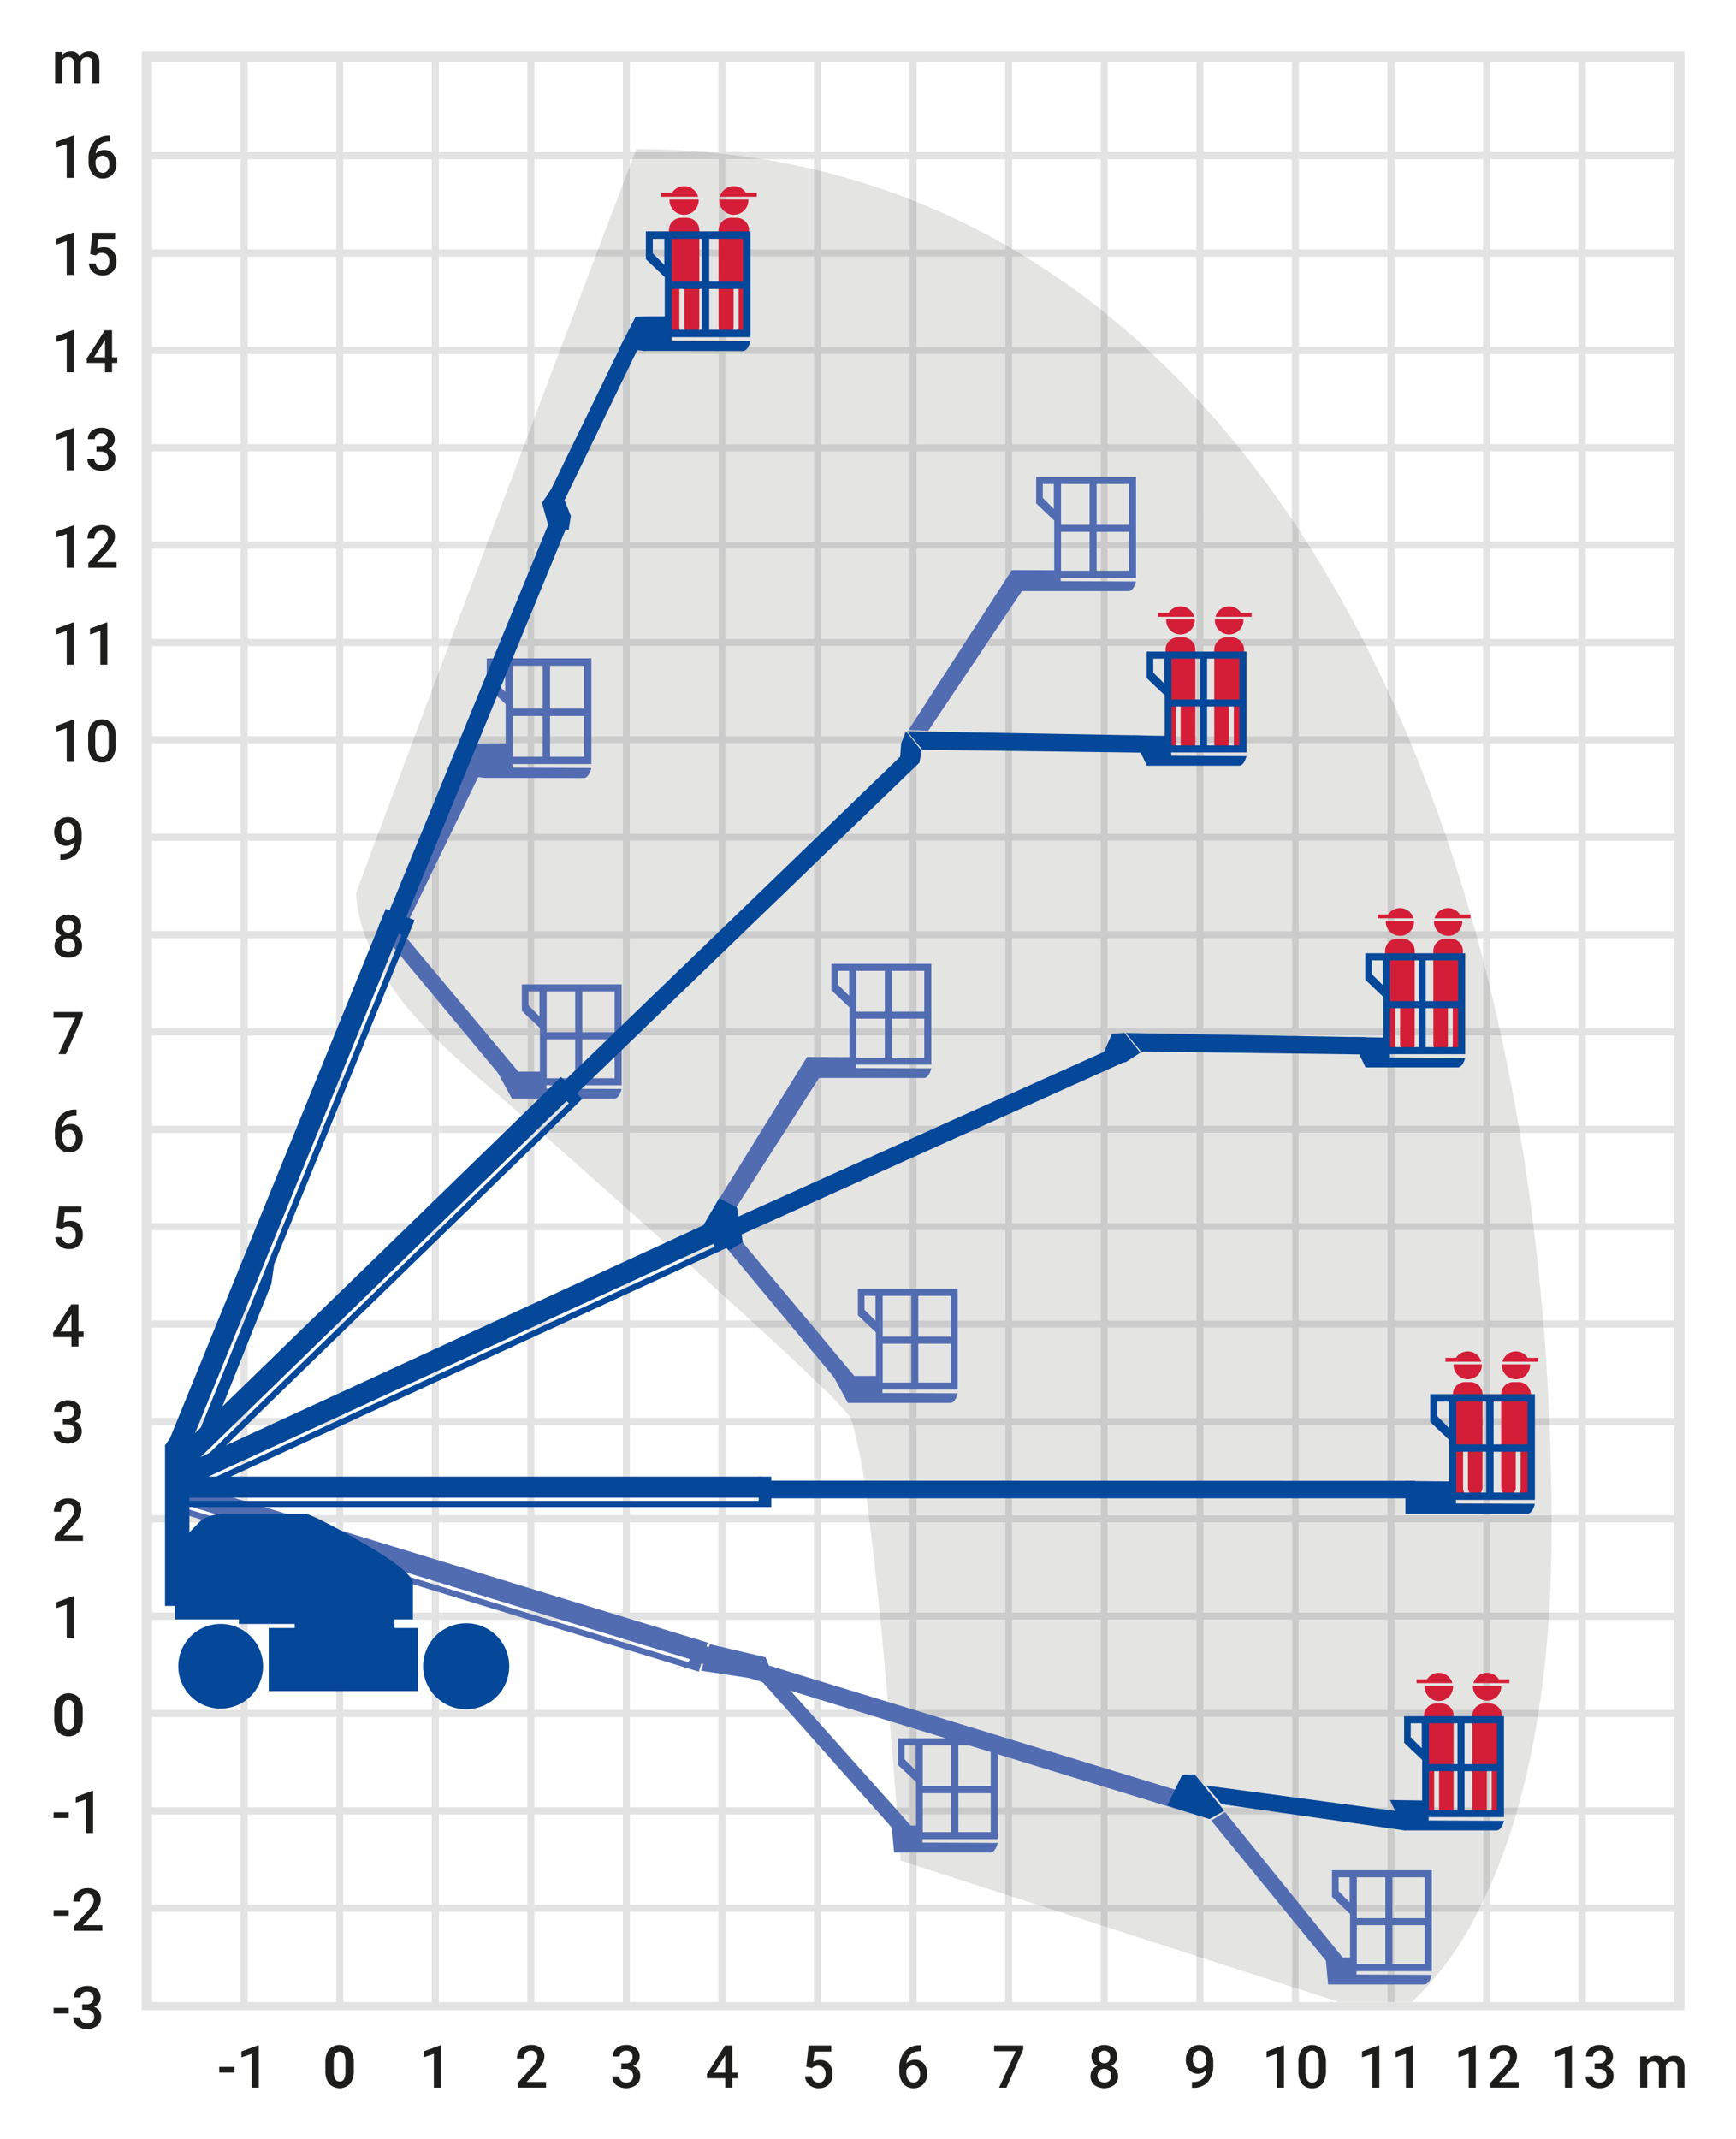 <svg id="Ebene_1" data-name="Ebene 1" xmlns="http://www.w3.org/2000/svg" xmlns:xlink="http://www.w3.org/1999/xlink" viewBox="0 0 190.862 235.159"><rect x="0" y="0" width="190.862" height="235.159" fill="#333333" stroke="none"/><defs><style>.cls-1{fill:none;}.cls-2{clip-path:url(#clip-path);}.cls-3{fill:#fff;}.cls-4{fill:#e3e3e3;}.cls-5{fill:#1d1d1b;}.cls-6{fill:#054798;}.cls-7{clip-path:url(#clip-path-2);}.cls-8{fill:#cbcbcb;}.cls-9{fill:#e4e4e3;}.cls-10{fill:#526cb2;}.cls-11{fill:#d41e37;}</style><clipPath id="clip-path" transform="translate(-499 -303.89)"><rect class="cls-1" x="499" y="303.89" width="190.862" height="235.159"/></clipPath><clipPath id="clip-path-2" transform="translate(-499 -303.89)"><path class="cls-1" d="M652.316,523.974h-.778v-9.911h-9.729v8.488l-.778-.251v-8.237h-9.729v5.101l-.778-.251v-4.85h-9.729v1.714l-.778-.251v-1.463h-4.536l-2.46-.793h6.996v-9.91h-9.729v9.029l-.778-.25V503.36h-9.729v5.642l-.778-.251V503.36h-1.36q-.03-.386-.061-.793h1.421v-9.911h-2.229q-.034-.395-.068-.793h2.298v-9.91h-3.212c-.026-.265-.052-.53-.079-.793h3.291v-9.911h-4.385c-.033-.266-.067-.532-.1-.793h4.485v-9.91h-6.219a5.368,5.368,0,0,0-.307-.793h6.526v-9.911h-9.729v6.45c-.247-.241-.508-.492-.778-.752v-5.698h-6.09q-.427-.393-.864-.793h6.953v-9.911H578.767v7.379q-.387-.352-.778-.707v-6.672h-7.41c-.296-.265-.591-.528-.886-.792h8.296v-9.911H568.26v8.631c-.26-.232-.52-.464-.778-.694v-7.937H558.53q-.81-.716-1.555-1.371v-9.333h-9.729v.644q-.707-.698-1.407-1.437h.629v-9.91h-7.234q-.147-.395-.278-.793h7.512v-9.911h-6.183c.096-.257.195-.522.296-.793h5.888V385.62H544.29l.297-.793h1.88V379.82l.778-2.072v7.079h9.729v-9.911H548.31c.099-.265.198-.527.298-.793h8.367V364.213h-4.637l.298-.793h4.339V353.51H556.37l.299-.793h.305v-.81q.392-1.039.778-2.063v2.873h9.729v-9.911h-7.072l.3-.793h6.773v-9.911h-3.025c.102-.268.201-.531.3-.793h2.724v-7.173c.298-.782.559-1.464.778-2.036V331.31h9.729v-9.911H568.53c.123-.319.226-.585.308-.793h7.707c2.164.185,4.287.45,6.382.793h-4.16V331.31h9.729v-8.799q.39.092.778.188V331.31h9.729v-5.529q.39.152.778.308v5.22h9.729v-.513q.39.223.778.45v.063h.107c.444.26.883.524,1.321.793h-1.428v9.911h9.729v-4.104q.39.309.778.623v3.48h4.044c.288.264.571.525.857.793h-4.901v9.911h9.729V347.66q.39.421.778.849v4.208h3.614c.213.261.429.529.64.793h-4.254V363.42h9.729v-2.447q.392.582.778,1.169V363.42h.829c.169.265.335.526.503.793h-1.332v9.911h6.984c.137.264.271.527.407.793h-7.391v9.911h9.729v-5.096q.393.847.778,1.706v3.391h1.475c.111.264.221.527.331.793h-1.806v9.911h5.557c.09.263.181.529.27.793h-5.827v9.911h8.88c.073.263.147.528.219.793h-9.099v9.91h9.729V409.38c.266,1.018.526,2.046.778,3.076v4.482h1.046c.058.265.116.527.174.793h-1.22v9.911h3.145c.046.265.09.527.135.793h-3.28v9.911h4.729c.034.267.066.524.098.792h-4.827v9.911h5.841c.022.265.043.528.064.793h-5.905v9.911h6.512c.011.265.022.527.033.793h-6.545v9.91h6.767c.002.265.003.528.003.793h-6.77v9.911h6.496q-.024.399-.051.793h-6.445v9.91h5.368c-.04.266-.082.532-.124.793h-5.244v9.911h3.082q-.114.401-.229.793h-2.853v7.863q-.386.875-.778,1.683V503.36h-9.729v9.91h9.551c-.133.27-.267.535-.401.793h-9.15v9.911M641.809,503.36v9.91h9.729v-9.91h-9.729m-10.507,0v9.91h9.729v-9.91h-9.729m-10.507,0v9.91h9.729v-9.91h-9.729m31.521-10.704v9.911h9.729v-9.911h-9.729m-10.507,0v9.911h9.729v-9.911h-9.729m-10.507,0v9.911h9.729v-9.911h-9.729m-10.507,0v9.911h9.729v-9.911h-9.729m-10.507,0v9.911h9.729v-9.911h-9.729m-10.507,0v9.911h9.729v-9.911h-9.729m52.535-10.703v9.91h9.729v-9.91h-9.729m-10.507,0v9.91h9.729v-9.91h-9.729m-10.507,0v9.91h9.729v-9.91h-9.729m-10.507,0v9.91h9.729v-9.91h-9.729m-10.507,0v9.91h9.729v-9.91h-9.729m-10.507,0v9.91h9.729v-9.91h-9.729m52.535-10.704v9.911h9.729v-9.911h-9.729m-10.507,0v9.911h9.729v-9.911h-9.729m-10.507,0v9.911h9.729v-9.911h-9.729m-10.507,0v9.911h9.729v-9.911h-9.729m-10.507,0v9.911h9.729v-9.911h-9.729m-10.507,0v9.911h9.729v-9.911h-9.729m52.535-10.703v9.91h9.729v-9.91h-9.729m-10.507,0v9.91h9.729v-9.91h-9.729m-10.507,0v9.91h9.729v-9.91h-9.729m-10.507,0v9.91h9.729v-9.91h-9.729m-10.507,0v9.91h9.729v-9.91h-9.729m-10.507,0v9.91h9.729v-9.91h-9.729m52.535-10.704v9.911h9.729v-9.911h-9.729m-10.507,0v9.911h9.729v-9.911h-9.729m-10.507,0v9.911h9.729v-9.911h-9.729m-10.507,0v9.911h9.729v-9.911h-9.729m-10.507,0v9.911h9.729v-9.911h-9.729m-10.507,0v9.911h9.729v-9.911h-9.729m52.535-10.704v9.911h9.729v-9.911h-9.729m-10.507,0v9.911h9.729v-9.911h-9.729m-10.507,0v9.911h9.729v-9.911h-9.729m-10.507,0v9.911h9.729v-9.911h-9.729m-10.507,0v9.911h9.729v-9.911h-9.729m-10.507,0v9.911h9.729v-9.911h-9.729m-10.507,0v9.911h9.729v-9.911h-9.729m63.042-10.703v9.911h9.729v-9.911h-9.729m-10.507,0v9.911h9.729v-9.911h-9.729m-10.507,0v9.911h9.729v-9.911h-9.729m-10.507,0v9.911h9.729v-9.911h-9.729m-10.507,0v9.911h9.729v-9.911h-9.729m-10.507,0v9.911h9.729v-9.911h-9.729m-10.507,0v9.911h9.729v-9.911h-9.729m-10.507,0v9.911h9.729v-9.911H578.767m73.549-10.704v9.911h9.729v-9.911h-9.729m-10.507,0v9.911h9.729v-9.911h-9.729m-10.507,0v9.911h9.729v-9.911h-9.729m-10.507,0v9.911h9.729v-9.911h-9.729m-10.507,0v9.911h9.729v-9.911h-9.729m-10.507,0v9.911h9.729v-9.911h-9.729m-10.507,0v9.911h9.729v-9.911h-9.729m-10.507,0v9.911h9.729v-9.911H578.767m-10.507,0v9.911h9.729v-9.911H568.26m-10.507,0v9.911h9.729v-9.911h-9.729m84.056-10.703v9.91h9.729v-9.91h-9.729m-10.507,0v9.91h9.729v-9.91h-9.729m-10.507,0v9.91h9.729v-9.91h-9.729m-10.507,0v9.91h9.729v-9.91h-9.729m-10.507,0v9.91h9.729v-9.91h-9.729m-10.507,0v9.91h9.729v-9.91h-9.729m-10.507,0v9.91h9.729v-9.91H578.767m-10.507,0v9.91h9.729v-9.91H568.26m-10.507,0v9.91h9.729v-9.91h-9.729m-10.507,0v9.91h9.729v-9.91h-9.729m94.563-10.704v9.911h9.729v-9.911h-9.729m-10.507,0v9.911h9.729v-9.911h-9.729m-10.507,0v9.911h9.729v-9.911h-9.729m-10.507,0v9.911h9.729v-9.911h-9.729m-10.507,0v9.911h9.729v-9.911h-9.729m-10.507,0v9.911h9.729v-9.911h-9.729m-10.507,0v9.911h9.729v-9.911H578.767m-10.507,0v9.911h9.729v-9.911H568.26m-10.507,0v9.911h9.729v-9.911h-9.729m-10.507,0v9.911h9.729v-9.911h-9.729M641.809,385.62v9.911h9.729V385.62h-9.729m-10.507,0v9.911h9.729V385.62h-9.729m-10.507,0v9.911h9.729V385.62h-9.729m-10.507,0v9.911h9.729V385.62h-9.729m-10.507,0v9.911h9.729V385.62h-9.729m-10.507,0v9.911h9.729V385.62h-9.729m-10.507,0v9.911h9.729V385.62H578.767m-10.507,0v9.911h9.729V385.62H568.26m-10.507,0v9.911h9.729V385.62h-9.729m-10.507,0v9.911h9.729V385.62h-9.729m84.056-10.703v9.911h9.729v-9.911h-9.729m-10.507,0v9.911h9.729v-9.911h-9.729m-10.507,0v9.911h9.729v-9.911h-9.729m-10.507,0v9.911h9.729v-9.911h-9.729m-10.507,0v9.911h9.729v-9.911h-9.729m-10.507,0v9.911h9.729v-9.911H578.767m-10.507,0v9.911h9.729v-9.911H568.26m-10.507,0v9.911h9.729v-9.911h-9.729M631.302,364.213v9.911h9.729V364.213h-9.729m-10.507,0v9.911h9.729V364.213h-9.729m-10.507,0v9.911h9.729V364.213h-9.729m-10.507,0v9.911h9.729V364.213h-9.729m-10.507,0v9.911h9.729V364.213h-9.729m-10.507,0v9.911h9.729V364.213H578.767m-10.507,0v9.911h9.729V364.213H568.26m-10.507,0v9.911h9.729V364.213h-9.729M620.795,353.51V363.42h9.729V353.51h-9.729m-10.507,0V363.42h9.729V353.51h-9.729m-10.507,0V363.42h9.729V353.51h-9.729m-10.507,0V363.42h9.729V353.51h-9.729m-10.507,0V363.42h9.729V353.51H578.767m-10.507,0V363.42h9.729V353.51H568.26m-10.507,0V363.42h9.729V353.51h-9.729m52.535-10.704v9.911h9.729v-9.911h-9.729m-10.507,0v9.911h9.729v-9.911h-9.729m-10.507,0v9.911h9.729v-9.911h-9.729m-10.507,0v9.911h9.729v-9.911H578.767m-10.507,0v9.911h9.729v-9.911H568.26m31.521-10.704v9.911h9.729v-9.911h-9.729m-10.507,0v9.911h9.729v-9.911h-9.729m-10.507,0v9.911h9.729v-9.911H578.767m-10.507,0v9.911h9.729v-9.911H568.26"/></clipPath></defs><title>120_Arbeitsbereich_Teleskoparbeitsbühne-Diesel_16m</title><g class="cls-2"><polyline class="cls-3" points="0 0 0 235.159 190.862 235.159 190.862 0 0 0"/></g><polyline class="cls-4" points="15.591 5.669 15.591 220.986 185.193 220.986 185.193 5.669 15.591 5.669"/><path class="cls-5" d="M524.771,531.104h-1.666v.622h1.666v-.622Zm2.675-2.361h-.098l-1.803.663v.647l1.133-.386v3.713h.768v-4.637Z" transform="translate(-499 -303.89)"/><path class="cls-5" d="M508.094,491.953a2.263,2.263,0,0,0-.409-1.426,1.588,1.588,0,0,0-2.312.005,2.309,2.309,0,0,0-.402,1.469v.851a2.271,2.271,0,0,0,.409,1.428,1.585,1.585,0,0,0,2.317-.01,2.339,2.339,0,0,0,.397-1.466v-.851Zm-.917,1.015a1.736,1.736,0,0,1-.155.807.515.515,0,0,1-.486.264.524.524,0,0,1-.493-.275,1.774,1.774,0,0,1-.154-.84v-1.125a1.581,1.581,0,0,1,.164-.78.522.522,0,0,1,.478-.249.53.53,0,0,1,.49.262,1.691,1.691,0,0,1,.157.837v1.099Z" transform="translate(-499 -303.89)"/><polygon class="cls-5" points="8.104 175.473 8.005 175.473 6.203 176.136 6.203 176.784 7.336 176.397 7.336 180.11 8.104 180.11 8.104 175.473 8.104 175.473"/><path class="cls-5" d="M508.122,472.669h-2.146l1.13-1.209a4.133,4.133,0,0,0,.639-.862,1.585,1.585,0,0,0,.195-.725,1.175,1.175,0,0,0-.389-.935,1.565,1.565,0,0,0-1.062-.338,1.758,1.758,0,0,0-.824.187,1.321,1.321,0,0,0-.549.526,1.509,1.509,0,0,0-.192.76h.771a.896.896,0,0,1,.206-.625.74.74,0,0,1,.581-.229.645.645,0,0,1,.5.203.76.76,0,0,1,.186.533,1.003,1.003,0,0,1-.141.5,3.862,3.862,0,0,1-.474.621l-1.539,1.679v.53h3.107v-.616Z" transform="translate(-499 -303.89)"/><path class="cls-5" d="M505.907,460.46h.454a.923.923,0,0,1,.641.196.724.724,0,0,1,.216.562.714.714,0,0,1-.206.552.801.801,0,0,1-.565.191.776.776,0,0,1-.551-.191.645.645,0,0,1-.205-.495H504.92a1.17,1.17,0,0,0,.425.946,1.871,1.871,0,0,0,2.214-.013,1.24,1.24,0,0,0,.427-.99,1.12,1.12,0,0,0-.198-.666,1.138,1.138,0,0,0-.579-.41,1.243,1.243,0,0,0,.513-.414.981.981,0,0,0,.198-.585,1.22,1.22,0,0,0-.395-.967,1.587,1.587,0,0,0-1.087-.347,1.716,1.716,0,0,0-.757.163,1.272,1.272,0,0,0-.527.455,1.17,1.17,0,0,0-.189.648h.771a.597.597,0,0,1,.2-.468.735.735,0,0,1,.511-.18.695.695,0,0,1,.528.183.716.716,0,0,1,.173.513.655.655,0,0,1-.208.523.838.838,0,0,1-.563.184h-.47v.61Z" transform="translate(-499 -303.89)"/><path class="cls-5" d="M507.624,447.29h-.797l-1.993,3.123.022.47h1.996v1.029h.771v-1.029h.575v-.619h-.575V447.29Zm-.828,1.146.057-.101v1.929h-1.209l1.152-1.828Z" transform="translate(-499 -303.89)"/><path class="cls-5" d="M505.837,439.001a.838.838,0,0,1,.673-.273.766.766,0,0,1,.603.246.967.967,0,0,1,.219.668,1.097,1.097,0,0,1-.198.692.664.664,0,0,1-.554.254.732.732,0,0,1-.514-.18.812.812,0,0,1-.241-.515h-.746a1.302,1.302,0,0,0,.452.95,1.553,1.553,0,0,0,1.052.36,1.483,1.483,0,0,0,1.114-.417,1.539,1.539,0,0,0,.406-1.122,1.671,1.671,0,0,0-.367-1.136,1.286,1.286,0,0,0-1.027-.422,1.424,1.424,0,0,0-.724.184l.127-1.105h1.841v-.666h-2.482l-.251,2.329.616.153Z" transform="translate(-499 -303.89)"/><path class="cls-5" d="M507.335,425.867a2.122,2.122,0,0,0-1.703.688,2.83,2.83,0,0,0-.592,1.905v.263a2.007,2.007,0,0,0,.43,1.339,1.395,1.395,0,0,0,1.122.511,1.429,1.429,0,0,0,1.087-.436,1.589,1.589,0,0,0,.414-1.141,1.7,1.7,0,0,0-.354-1.114,1.183,1.183,0,0,0-.967-.432,1.25,1.25,0,0,0-.949.391,1.489,1.489,0,0,1,.46-.981,1.528,1.528,0,0,1,1.035-.355h.095v-.638Zm-.209,2.469a1.086,1.086,0,0,1,.203.682,1.068,1.068,0,0,1-.2.676.649.649,0,0,1-.543.257.659.659,0,0,1-.559-.303,1.383,1.383,0,0,1-.216-.817v-.235a.832.832,0,0,1,.309-.381.814.814,0,0,1,.465-.143.647.647,0,0,1,.54.264Z" transform="translate(-499 -303.89)"/><polygon class="cls-5" points="9.091 111.256 5.888 111.256 5.888 111.874 8.278 111.874 6.434 115.877 7.244 115.877 9.091 111.684 9.091 111.256 9.091 111.256"/><path class="cls-5" d="M507.545,404.77a1.705,1.705,0,0,0-2.06,0,1.2,1.2,0,0,0-.381.936,1.084,1.084,0,0,0,.173.605,1.212,1.212,0,0,0,.471.417,1.264,1.264,0,0,0-.552.454,1.175,1.175,0,0,0-.197.666,1.21,1.21,0,0,0,.414.965,1.871,1.871,0,0,0,2.201.002,1.213,1.213,0,0,0,.413-.967,1.162,1.162,0,0,0-.195-.66,1.322,1.322,0,0,0-.557-.46,1.219,1.219,0,0,0,.476-.417,1.078,1.078,0,0,0,.174-.605,1.2,1.2,0,0,0-.381-.936Zm-.484,3.589a.845.845,0,0,1-1.092-.006.742.742,0,0,1-.198-.543.768.768,0,0,1,.202-.555.711.711,0,0,1,.538-.21.722.722,0,0,1,.541.211.763.763,0,0,1,.205.554.745.745,0,0,1-.195.549Zm-.076-2.12a.679.679,0,0,1-.936,0,.828.828,0,0,1-.002-1.011.606.606,0,0,1,.467-.185.599.599,0,0,1,.47.195.807.807,0,0,1,.002,1.001Z" transform="translate(-499 -303.89)"/><path class="cls-5" d="M506.793,397.446a1.579,1.579,0,0,1-1.047.329h-.111v.638h.092a2.127,2.127,0,0,0,1.685-.667,2.847,2.847,0,0,0,.565-1.907v-.216a2.193,2.193,0,0,0-.409-1.393,1.335,1.335,0,0,0-1.108-.52,1.486,1.486,0,0,0-.787.206,1.373,1.373,0,0,0-.524.578,1.839,1.839,0,0,0-.184.828,1.676,1.676,0,0,0,.362,1.122,1.26,1.26,0,0,0,1.876.017,1.369,1.369,0,0,1-.409.986ZM505.926,396a1.14,1.14,0,0,1-.2-.701,1.155,1.155,0,0,1,.198-.694.624.624,0,0,1,.532-.275.631.631,0,0,1,.543.311,1.448,1.448,0,0,1,.209.822v.301a.878.878,0,0,1-.314.368.778.778,0,0,1-.435.133.634.634,0,0,1-.533-.267Z" transform="translate(-499 -303.89)"/><path class="cls-5" d="M507.104,383.013h-.098l-1.803.663v.647l1.133-.386V387.65h.768v-4.637Zm4.618,1.892a2.406,2.406,0,0,0-.382-1.454,1.554,1.554,0,0,0-2.269.013,2.482,2.482,0,0,0-.373,1.495v.8a2.412,2.412,0,0,0,.389,1.462,1.334,1.334,0,0,0,1.128.494,1.317,1.317,0,0,0,1.135-.506,2.52,2.52,0,0,0,.373-1.503v-.8Zm-.771.981a1.886,1.886,0,0,1-.187.919.597.597,0,0,1-.549.294.608.608,0,0,1-.568-.317,2.006,2.006,0,0,1-.181-.965v-1.047a1.806,1.806,0,0,1,.187-.897.679.679,0,0,1,1.12.016,1.957,1.957,0,0,1,.178.954v1.044Z" transform="translate(-499 -303.89)"/><path class="cls-5" d="M507.104,372.326h-.098l-1.803.663v.647l1.133-.386v3.712h.768v-4.637Zm3.694,0H510.7l-1.803.663v.647l1.133-.386v3.712h.768v-4.637Z" transform="translate(-499 -303.89)"/><path class="cls-5" d="M507.104,361.668h-.098l-1.803.663v.647l1.133-.386v3.712h.768v-4.637Zm4.713,4.021h-2.146l1.13-1.209a4.129,4.129,0,0,0,.64-.862,1.586,1.586,0,0,0,.195-.725,1.173,1.173,0,0,0-.389-.935,1.563,1.563,0,0,0-1.062-.338,1.748,1.748,0,0,0-.824.187,1.323,1.323,0,0,0-.549.525,1.511,1.511,0,0,0-.192.76h.771a.898.898,0,0,1,.206-.625.742.742,0,0,1,.581-.229.644.644,0,0,1,.5.203.759.759,0,0,1,.186.533,1.006,1.006,0,0,1-.141.5,3.831,3.831,0,0,1-.474.62l-1.539,1.679v.53h3.107v-.616Z" transform="translate(-499 -303.89)"/><path class="cls-5" d="M507.104,350.953h-.098l-1.803.663v.647l1.133-.386V355.59h.768v-4.637Zm2.498,2.583h.454a.923.923,0,0,1,.641.197.841.841,0,0,1,.01,1.114.801.801,0,0,1-.565.19.777.777,0,0,1-.551-.19.645.645,0,0,1-.205-.495h-.771a1.171,1.171,0,0,0,.425.946,1.874,1.874,0,0,0,2.214-.013,1.241,1.241,0,0,0,.427-.99,1.121,1.121,0,0,0-.198-.666,1.134,1.134,0,0,0-.579-.409,1.244,1.244,0,0,0,.513-.414.982.982,0,0,0,.198-.586,1.22,1.22,0,0,0-.395-.967,1.589,1.589,0,0,0-1.087-.347,1.717,1.717,0,0,0-.757.163,1.269,1.269,0,0,0-.527.456,1.167,1.167,0,0,0-.189.647h.771a.599.599,0,0,1,.2-.468.737.737,0,0,1,.511-.179.696.696,0,0,1,.528.182.716.716,0,0,1,.173.513.656.656,0,0,1-.208.524.841.841,0,0,1-.563.184h-.47v.609Z" transform="translate(-499 -303.89)"/><path class="cls-5" d="M507.104,340.181h-.098l-1.803.663v.647l1.133-.386v3.712h.768v-4.637Zm4.215.016h-.797l-1.993,3.123.022.47h1.996v1.028h.771V343.79h.574v-.619h-.574v-2.974Zm-.828,1.146.057-.102v1.93H509.338l1.152-1.828Z" transform="translate(-499 -303.89)"/><path class="cls-5" d="M507.104,329.466h-.098l-1.803.663v.647l1.133-.386v3.712h.768v-4.637Zm2.428,2.498a.843.843,0,0,1,.673-.273.766.766,0,0,1,.603.246.968.968,0,0,1,.219.668,1.096,1.096,0,0,1-.198.692.663.663,0,0,1-.554.254.734.734,0,0,1-.514-.179.814.814,0,0,1-.241-.516h-.746a1.302,1.302,0,0,0,.452.951,1.552,1.552,0,0,0,1.052.36,1.483,1.483,0,0,0,1.114-.417,1.54,1.54,0,0,0,.406-1.122,1.673,1.673,0,0,0-.367-1.136,1.287,1.287,0,0,0-1.027-.422,1.427,1.427,0,0,0-.724.184l.127-1.105h1.841v-.666h-2.482l-.251,2.329.616.152Z" transform="translate(-499 -303.89)"/><path class="cls-5" d="M537.898,530.618a2.263,2.263,0,0,0-.409-1.426,1.589,1.589,0,0,0-2.312.004,2.314,2.314,0,0,0-.402,1.47v.85a2.275,2.275,0,0,0,.409,1.429,1.585,1.585,0,0,0,2.317-.01,2.339,2.339,0,0,0,.397-1.466v-.851Zm-.917,1.015a1.736,1.736,0,0,1-.155.807.515.515,0,0,1-.486.264.524.524,0,0,1-.493-.275,1.778,1.778,0,0,1-.154-.841v-1.124a1.581,1.581,0,0,1,.163-.78.522.522,0,0,1,.478-.25.531.531,0,0,1,.49.263,1.687,1.687,0,0,1,.157.837v1.099Z" transform="translate(-499 -303.89)"/><polygon class="cls-5" points="48.47 224.853 48.371 224.853 46.569 225.516 46.569 226.163 47.702 225.777 47.702 229.49 48.47 229.49 48.47 224.853 48.47 224.853"/><path class="cls-5" d="M559.033,532.764h-2.146l1.13-1.209a4.13,4.13,0,0,0,.639-.862,1.587,1.587,0,0,0,.195-.725,1.173,1.173,0,0,0-.389-.935,1.565,1.565,0,0,0-1.062-.338,1.746,1.746,0,0,0-.824.187,1.325,1.325,0,0,0-.549.525,1.516,1.516,0,0,0-.192.761h.771a.901.901,0,0,1,.206-.626.743.743,0,0,1,.581-.228.645.645,0,0,1,.5.203.758.758,0,0,1,.186.533,1.007,1.007,0,0,1-.141.5,3.864,3.864,0,0,1-.474.621l-1.539,1.679v.53h3.107v-.616Z" transform="translate(-499 -303.89)"/><path class="cls-5" d="M567.306,531.326h.454a.924.924,0,0,1,.641.197.841.841,0,0,1,.01,1.114.8.8,0,0,1-.565.19.776.776,0,0,1-.551-.19.645.645,0,0,1-.205-.495h-.771a1.172,1.172,0,0,0,.425.946,1.875,1.875,0,0,0,2.214-.013,1.243,1.243,0,0,0,.427-.99,1.073,1.073,0,0,0-.778-1.076,1.237,1.237,0,0,0,.512-.415.978.978,0,0,0,.198-.585,1.221,1.221,0,0,0-.395-.967,1.593,1.593,0,0,0-1.087-.347,1.714,1.714,0,0,0-.757.163,1.268,1.268,0,0,0-.527.456,1.167,1.167,0,0,0-.189.647h.771a.6.6,0,0,1,.2-.468.739.739,0,0,1,.511-.179.699.699,0,0,1,.528.182.717.717,0,0,1,.173.513.659.659,0,0,1-.208.524.843.843,0,0,1-.563.184h-.47v.609Z" transform="translate(-499 -303.89)"/><path class="cls-5" d="M579.511,528.758h-.797l-1.993,3.123.022.47H578.74v1.029h.771v-1.029h.575v-.619h-.575v-2.974Zm-.828,1.146.057-.101v1.929h-1.209l1.152-1.828Z" transform="translate(-499 -303.89)"/><path class="cls-5" d="M588.269,531.24a.847.847,0,0,1,.673-.273.766.766,0,0,1,.603.246.969.969,0,0,1,.219.668,1.095,1.095,0,0,1-.198.692.661.661,0,0,1-.554.254.731.731,0,0,1-.514-.179.813.813,0,0,1-.241-.516h-.746a1.302,1.302,0,0,0,.452.951,1.553,1.553,0,0,0,1.052.36,1.484,1.484,0,0,0,1.114-.417,1.542,1.542,0,0,0,.406-1.122,1.676,1.676,0,0,0-.367-1.137,1.289,1.289,0,0,0-1.027-.422,1.434,1.434,0,0,0-.724.184l.127-1.104h1.841v-.667h-2.482l-.251,2.33.616.152Z" transform="translate(-499 -303.89)"/><path class="cls-5" d="M600.171,528.736a2.123,2.123,0,0,0-1.703.689,2.827,2.827,0,0,0-.592,1.904v.264a2.01,2.01,0,0,0,.43,1.339,1.396,1.396,0,0,0,1.122.511,1.43,1.43,0,0,0,1.087-.436,1.591,1.591,0,0,0,.414-1.141,1.698,1.698,0,0,0-.354-1.114,1.182,1.182,0,0,0-.966-.432,1.254,1.254,0,0,0-.949.39,1.484,1.484,0,0,1,.46-.98,1.532,1.532,0,0,1,1.035-.356h.095v-.638Zm-.21,2.469a1.092,1.092,0,0,1,.203.683,1.068,1.068,0,0,1-.2.676.651.651,0,0,1-.542.257.659.659,0,0,1-.559-.303,1.384,1.384,0,0,1-.216-.817v-.235a.832.832,0,0,1,.309-.381.813.813,0,0,1,.465-.143.648.648,0,0,1,.539.263Z" transform="translate(-499 -303.89)"/><polygon class="cls-5" points="112.499 224.868 109.297 224.868 109.297 225.487 111.687 225.487 109.843 229.49 110.652 229.49 112.499 225.297 112.499 224.868 112.499 224.868"/><path class="cls-5" d="M621.441,529.041a1.705,1.705,0,0,0-2.059,0,1.202,1.202,0,0,0-.381.936,1.077,1.077,0,0,0,.173.605,1.199,1.199,0,0,0,.471.417,1.263,1.263,0,0,0-.552.454,1.177,1.177,0,0,0-.197.667,1.21,1.21,0,0,0,.414.964,1.87,1.87,0,0,0,2.201.002,1.212,1.212,0,0,0,.413-.966,1.164,1.164,0,0,0-.195-.661,1.323,1.323,0,0,0-.557-.46,1.214,1.214,0,0,0,.476-.417,1.078,1.078,0,0,0,.174-.605,1.202,1.202,0,0,0-.381-.936Zm-.484,3.59a.845.845,0,0,1-1.091-.007.74.74,0,0,1-.199-.543.765.765,0,0,1,.202-.555.709.709,0,0,1,.538-.209.719.719,0,0,1,.541.211.761.761,0,0,1,.205.553.746.746,0,0,1-.196.55Zm-.076-2.121a.677.677,0,0,1-.936,0,.827.827,0,0,1-.002-1.01.671.671,0,0,1,.937.009.719.719,0,0,1,.174.497.71.71,0,0,1-.173.504Z" transform="translate(-499 -303.89)"/><path class="cls-5" d="M631.206,532.432a1.584,1.584,0,0,1-1.048.329h-.111v.638h.092a2.131,2.131,0,0,0,1.686-.667,2.851,2.851,0,0,0,.565-1.907v-.216a2.196,2.196,0,0,0-.41-1.394,1.334,1.334,0,0,0-1.107-.52,1.493,1.493,0,0,0-.788.206,1.37,1.37,0,0,0-.523.578,1.835,1.835,0,0,0-.184.828,1.674,1.674,0,0,0,.361,1.122,1.261,1.261,0,0,0,1.876.018,1.368,1.368,0,0,1-.409.985Zm-.867-1.446a1.317,1.317,0,0,1-.001-1.394.623.623,0,0,1,.531-.275.632.632,0,0,1,.543.311,1.443,1.443,0,0,1,.21.822v.302a.886.886,0,0,1-.315.368.774.774,0,0,1-.434.133.634.634,0,0,1-.534-.267Z" transform="translate(-499 -303.89)"/><path class="cls-5" d="M640.158,528.743h-.099l-1.802.663v.647l1.133-.386v3.713h.768v-4.637Zm4.618,1.891a2.405,2.405,0,0,0-.383-1.453,1.554,1.554,0,0,0-2.269.012,2.48,2.48,0,0,0-.373,1.495v.8a2.409,2.409,0,0,0,.389,1.461,1.332,1.332,0,0,0,1.128.494,1.319,1.319,0,0,0,1.135-.506,2.527,2.527,0,0,0,.373-1.503v-.8Zm-.771.981a1.889,1.889,0,0,1-.188.919.597.597,0,0,1-.549.293.607.607,0,0,1-.568-.317,2.001,2.001,0,0,1-.181-.965v-1.047a1.811,1.811,0,0,1,.187-.897.68.68,0,0,1,1.121.016,1.961,1.961,0,0,1,.178.954v1.044Z" transform="translate(-499 -303.89)"/><path class="cls-5" d="M650.646,528.743h-.098l-1.803.663v.647l1.133-.386v3.713h.768v-4.637Zm3.694,0h-.098l-1.803.663v.647l1.133-.386v3.713h.768v-4.637Z" transform="translate(-499 -303.89)"/><path class="cls-5" d="M506.561,503.126h-1.666v.622h1.666v-.622Zm2.675-2.362h-.098l-1.803.664v.647l1.133-.386v3.712h.768v-4.637Z" transform="translate(-499 -303.89)"/><path class="cls-5" d="M661.248,528.743h-.099l-1.803.663v.647l1.134-.386v3.713h.768v-4.637Zm4.713,4.021h-2.146l1.13-1.209a4.139,4.139,0,0,0,.64-.862,1.589,1.589,0,0,0,.195-.725,1.174,1.174,0,0,0-.389-.935,1.564,1.564,0,0,0-1.062-.338,1.743,1.743,0,0,0-.823.187,1.325,1.325,0,0,0-.549.525,1.516,1.516,0,0,0-.192.761h.771a.903.903,0,0,1,.206-.626.744.744,0,0,1,.581-.228.645.645,0,0,1,.5.203.757.757,0,0,1,.186.533,1.009,1.009,0,0,1-.142.5,3.849,3.849,0,0,1-.474.621l-1.539,1.679v.53h3.107v-.616Z" transform="translate(-499 -303.89)"/><polygon class="cls-3" points="16.725 81.73 16.725 91.641 26.454 91.641 26.454 81.73 16.725 81.73 16.725 81.73"/><polygon class="cls-3" points="27.232 81.73 27.232 91.641 36.961 91.641 36.961 81.73 27.232 81.73 27.232 81.73"/><polyline class="cls-3" points="37.739 81.73 37.739 91.641 47.468 91.641 47.468 81.73 37.739 81.73"/><polyline class="cls-3" points="48.246 81.73 48.246 91.641 57.975 91.641 57.975 81.73 48.246 81.73"/><polyline class="cls-3" points="58.753 81.73 58.753 91.641 68.482 91.641 68.482 81.73 58.753 81.73"/><polyline class="cls-3" points="69.26 81.73 69.26 91.641 78.989 91.641 78.989 81.73 69.26 81.73"/><polyline class="cls-3" points="79.767 81.73 79.767 91.641 89.496 91.641 89.496 81.73 79.767 81.73"/><polyline class="cls-3" points="90.274 81.73 90.274 91.641 100.003 91.641 100.003 81.73 90.274 81.73"/><polyline class="cls-3" points="100.781 81.73 100.781 91.641 110.51 91.641 110.51 81.73 100.781 81.73"/><polyline class="cls-3" points="111.288 81.73 111.288 91.641 121.017 91.641 121.017 81.73 111.288 81.73"/><polyline class="cls-3" points="121.795 81.73 121.795 91.641 131.524 91.641 131.524 81.73 121.795 81.73"/><polygon class="cls-3" points="16.725 92.434 16.725 102.345 26.454 102.345 26.454 92.434 16.725 92.434 16.725 92.434"/><polygon class="cls-3" points="27.232 92.434 27.232 102.345 36.961 102.345 36.961 92.434 27.232 92.434 27.232 92.434"/><polyline class="cls-3" points="37.739 92.434 37.739 102.345 47.468 102.345 47.468 92.434 37.739 92.434"/><polyline class="cls-3" points="48.246 92.434 48.246 102.345 57.975 102.345 57.975 92.434 48.246 92.434"/><polyline class="cls-3" points="58.753 92.434 58.753 102.345 68.482 102.345 68.482 92.434 58.753 92.434"/><polyline class="cls-3" points="69.26 92.434 69.26 102.345 78.989 102.345 78.989 92.434 69.26 92.434"/><polyline class="cls-3" points="79.767 92.434 79.767 102.345 89.496 102.345 89.496 92.434 79.767 92.434"/><polyline class="cls-3" points="90.274 92.434 90.274 102.345 100.003 102.345 100.003 92.434 90.274 92.434"/><polyline class="cls-3" points="100.781 92.434 100.781 102.345 110.51 102.345 110.51 92.434 100.781 92.434"/><polyline class="cls-3" points="111.288 92.434 111.288 102.345 121.017 102.345 121.017 92.434 111.288 92.434"/><polyline class="cls-3" points="121.795 92.434 121.795 102.345 131.524 102.345 131.524 92.434 121.795 92.434"/><polygon class="cls-3" points="16.725 103.138 16.725 113.048 26.454 113.048 26.454 103.138 16.725 103.138 16.725 103.138"/><polygon class="cls-3" points="27.232 103.138 27.232 113.048 36.961 113.048 36.961 103.138 27.232 103.138 27.232 103.138"/><polyline class="cls-3" points="37.739 103.138 37.739 113.048 47.468 113.048 47.468 103.138 37.739 103.138"/><polyline class="cls-3" points="48.246 103.138 48.246 113.048 57.975 113.048 57.975 103.138 48.246 103.138"/><polyline class="cls-3" points="58.753 103.138 58.753 113.048 68.482 113.048 68.482 103.138 58.753 103.138"/><polyline class="cls-3" points="69.26 103.138 69.26 113.048 78.989 113.048 78.989 103.138 69.26 103.138"/><polyline class="cls-3" points="79.767 103.138 79.767 113.048 89.496 113.048 89.496 103.138 79.767 103.138"/><polyline class="cls-3" points="90.274 103.138 90.274 113.048 100.003 113.048 100.003 103.138 90.274 103.138"/><polyline class="cls-3" points="100.781 103.138 100.781 113.048 110.51 113.048 110.51 103.138 100.781 103.138"/><polyline class="cls-3" points="111.288 103.138 111.288 113.048 121.017 113.048 121.017 103.138 111.288 103.138"/><polyline class="cls-3" points="121.795 103.138 121.795 113.048 131.524 113.048 131.524 103.138 121.795 103.138"/><polygon class="cls-3" points="16.725 113.841 16.725 123.752 26.454 123.752 26.454 113.841 16.725 113.841 16.725 113.841"/><polygon class="cls-3" points="27.232 113.841 27.232 123.752 36.961 123.752 36.961 113.841 27.232 113.841 27.232 113.841"/><polyline class="cls-3" points="37.739 113.841 37.739 123.752 47.468 123.752 47.468 113.841 37.739 113.841"/><polyline class="cls-3" points="48.246 113.841 48.246 123.752 57.975 123.752 57.975 113.841 48.246 113.841"/><polyline class="cls-3" points="58.753 113.841 58.753 123.752 68.482 123.752 68.482 113.841 58.753 113.841"/><polyline class="cls-3" points="69.26 113.841 69.26 123.752 78.989 123.752 78.989 113.841 69.26 113.841"/><polyline class="cls-3" points="79.767 113.841 79.767 123.752 89.496 123.752 89.496 113.841 79.767 113.841"/><polyline class="cls-3" points="90.274 113.841 90.274 123.752 100.003 123.752 100.003 113.841 90.274 113.841"/><polyline class="cls-3" points="100.781 113.841 100.781 123.752 110.51 123.752 110.51 113.841 100.781 113.841"/><polyline class="cls-3" points="111.288 113.841 111.288 123.752 121.017 123.752 121.017 113.841 111.288 113.841"/><polyline class="cls-3" points="121.795 113.841 121.795 123.752 131.524 123.752 131.524 113.841 121.795 113.841"/><polygon class="cls-3" points="16.725 124.545 16.725 134.456 26.454 134.456 26.454 124.545 16.725 124.545 16.725 124.545"/><polygon class="cls-3" points="27.232 124.545 27.232 134.456 36.961 134.456 36.961 124.545 27.232 124.545 27.232 124.545"/><polygon class="cls-3" points="37.739 124.545 37.739 134.456 47.468 134.456 47.468 124.545 37.739 124.545 37.739 124.545"/><polygon class="cls-3" points="48.246 124.545 48.246 134.456 57.975 134.456 57.975 124.545 48.246 124.545 48.246 124.545"/><polyline class="cls-3" points="58.753 124.545 58.753 134.456 68.482 134.456 68.482 124.545 58.753 124.545"/><polyline class="cls-3" points="69.26 124.545 69.26 134.456 78.989 134.456 78.989 124.545 69.26 124.545"/><polyline class="cls-3" points="79.767 124.545 79.767 134.456 89.496 134.456 89.496 124.545 79.767 124.545"/><polyline class="cls-3" points="90.274 124.545 90.274 134.456 100.003 134.456 100.003 124.545 90.274 124.545"/><polyline class="cls-3" points="100.781 124.545 100.781 134.456 110.51 134.456 110.51 124.545 100.781 124.545"/><polyline class="cls-3" points="111.288 124.545 111.288 134.456 121.017 134.456 121.017 124.545 111.288 124.545"/><polyline class="cls-3" points="121.795 124.545 121.795 134.456 131.524 134.456 131.524 124.545 121.795 124.545"/><polygon class="cls-3" points="16.725 135.248 16.725 145.159 26.454 145.159 26.454 135.248 16.725 135.248 16.725 135.248"/><polygon class="cls-3" points="27.232 135.248 27.232 145.159 36.961 145.159 36.961 135.248 27.232 135.248 27.232 135.248"/><polygon class="cls-3" points="37.739 135.248 37.739 145.159 47.468 145.159 47.468 135.248 37.739 135.248 37.739 135.248"/><polygon class="cls-3" points="48.246 135.248 48.246 145.159 57.975 145.159 57.975 135.248 48.246 135.248 48.246 135.248"/><polygon class="cls-3" points="58.753 135.248 58.753 145.159 68.482 145.159 68.482 135.248 58.753 135.248 58.753 135.248"/><polyline class="cls-3" points="69.26 135.248 69.26 145.159 78.989 145.159 78.989 135.248 69.26 135.248"/><polyline class="cls-3" points="79.767 135.248 79.767 145.159 89.496 145.159 89.496 135.248 79.767 135.248"/><polyline class="cls-3" points="90.274 135.248 90.274 145.159 100.003 145.159 100.003 135.248 90.274 135.248"/><polyline class="cls-3" points="100.781 135.248 100.781 145.159 110.51 145.159 110.51 135.248 100.781 135.248"/><polyline class="cls-3" points="111.288 135.248 111.288 145.159 121.017 145.159 121.017 135.248 111.288 135.248"/><polyline class="cls-3" points="121.795 135.248 121.795 145.159 131.524 145.159 131.524 135.248 121.795 135.248"/><polygon class="cls-3" points="16.725 145.952 16.725 155.863 26.454 155.863 26.454 145.952 16.725 145.952 16.725 145.952"/><polygon class="cls-3" points="27.232 145.952 27.232 155.863 36.961 155.863 36.961 145.952 27.232 145.952 27.232 145.952"/><polygon class="cls-3" points="37.739 145.952 37.739 155.863 47.468 155.863 47.468 145.952 37.739 145.952 37.739 145.952"/><polygon class="cls-3" points="48.246 145.952 48.246 155.863 57.975 155.863 57.975 145.952 48.246 145.952 48.246 145.952"/><polygon class="cls-3" points="58.753 145.952 58.753 155.863 68.482 155.863 68.482 145.952 58.753 145.952 58.753 145.952"/><polygon class="cls-3" points="69.26 145.952 69.26 155.863 78.989 155.863 78.989 145.952 69.26 145.952 69.26 145.952"/><polyline class="cls-3" points="79.767 145.952 79.767 155.863 89.496 155.863 89.496 145.952 79.767 145.952"/><polyline class="cls-3" points="90.274 145.952 90.274 155.863 100.003 155.863 100.003 145.952 90.274 145.952"/><polyline class="cls-3" points="100.781 145.952 100.781 155.863 110.51 155.863 110.51 145.952 100.781 145.952"/><polyline class="cls-3" points="111.288 145.952 111.288 155.863 121.017 155.863 121.017 145.952 111.288 145.952"/><polyline class="cls-3" points="121.795 145.952 121.795 155.863 131.524 155.863 131.524 145.952 121.795 145.952"/><polygon class="cls-3" points="16.725 156.656 16.725 166.566 26.454 166.566 26.454 156.656 16.725 156.656 16.725 156.656"/><polygon class="cls-3" points="27.232 156.656 27.232 166.566 36.961 166.566 36.961 156.656 27.232 156.656 27.232 156.656"/><polygon class="cls-3" points="37.739 156.656 37.739 166.566 47.468 166.566 47.468 156.656 37.739 156.656 37.739 156.656"/><polygon class="cls-3" points="48.246 156.656 48.246 166.566 57.975 166.566 57.975 156.656 48.246 156.656 48.246 156.656"/><polygon class="cls-3" points="58.753 156.656 58.753 166.566 68.482 166.566 68.482 156.656 58.753 156.656 58.753 156.656"/><polygon class="cls-3" points="69.26 156.656 69.26 166.566 78.989 166.566 78.989 156.656 69.26 156.656 69.26 156.656"/><polygon class="cls-3" points="79.767 156.656 79.767 166.566 89.496 166.566 89.496 156.656 79.767 156.656 79.767 156.656"/><polyline class="cls-3" points="90.274 156.656 90.274 166.566 100.003 166.566 100.003 156.656 90.274 156.656"/><polyline class="cls-3" points="100.781 156.656 100.781 166.566 110.51 166.566 110.51 156.656 100.781 156.656"/><polyline class="cls-3" points="111.288 156.656 111.288 166.566 121.017 166.566 121.017 156.656 111.288 156.656"/><polyline class="cls-3" points="121.795 156.656 121.795 166.566 131.524 166.566 131.524 156.656 121.795 156.656"/><polygon class="cls-3" points="16.725 167.359 16.725 177.27 26.454 177.27 26.454 167.359 16.725 167.359 16.725 167.359"/><polygon class="cls-3" points="27.232 167.359 27.232 177.27 36.961 177.27 36.961 167.359 27.232 167.359 27.232 167.359"/><polygon class="cls-3" points="37.739 167.359 37.739 177.27 47.468 177.27 47.468 167.359 37.739 167.359 37.739 167.359"/><polygon class="cls-3" points="48.246 167.359 48.246 177.27 57.975 177.27 57.975 167.359 48.246 167.359 48.246 167.359"/><polygon class="cls-3" points="58.753 167.359 58.753 177.27 68.482 177.27 68.482 167.359 58.753 167.359 58.753 167.359"/><polygon class="cls-3" points="69.26 167.359 69.26 177.27 78.989 177.27 78.989 167.359 69.26 167.359 69.26 167.359"/><polygon class="cls-3" points="79.767 167.359 79.767 177.27 89.496 177.27 89.496 167.359 79.767 167.359 79.767 167.359"/><polyline class="cls-3" points="90.274 167.359 90.274 177.27 100.003 177.27 100.003 167.359 90.274 167.359"/><polyline class="cls-3" points="100.781 167.359 100.781 177.27 110.51 177.27 110.51 167.359 100.781 167.359"/><polyline class="cls-3" points="111.288 167.359 111.288 177.27 121.017 177.27 121.017 167.359 111.288 167.359"/><polyline class="cls-3" points="121.795 167.359 121.795 177.27 131.524 177.27 131.524 167.359 121.795 167.359"/><polygon class="cls-3" points="16.725 178.063 16.725 187.973 26.454 187.973 26.454 178.063 16.725 178.063 16.725 178.063"/><polygon class="cls-3" points="27.232 178.063 27.232 187.973 36.961 187.973 36.961 178.063 27.232 178.063 27.232 178.063"/><polygon class="cls-3" points="37.739 178.063 37.739 187.973 47.468 187.973 47.468 178.063 37.739 178.063 37.739 178.063"/><polygon class="cls-3" points="48.246 178.063 48.246 187.973 57.975 187.973 57.975 178.063 48.246 178.063 48.246 178.063"/><polygon class="cls-3" points="58.753 178.063 58.753 187.973 68.482 187.973 68.482 178.063 58.753 178.063 58.753 178.063"/><polygon class="cls-3" points="69.26 178.063 69.26 187.973 78.989 187.973 78.989 178.063 69.26 178.063 69.26 178.063"/><polygon class="cls-3" points="79.767 178.063 79.767 187.973 89.496 187.973 89.496 178.063 79.767 178.063 79.767 178.063"/><polyline class="cls-3" points="90.274 178.063 90.274 187.973 100.003 187.973 100.003 178.063 90.274 178.063"/><polyline class="cls-3" points="100.781 178.063 100.781 187.973 110.51 187.973 110.51 178.063 100.781 178.063"/><polyline class="cls-3" points="111.288 178.063 111.288 187.973 121.017 187.973 121.017 178.063 111.288 178.063"/><polyline class="cls-3" points="121.795 178.063 121.795 187.973 131.524 187.973 131.524 178.063 121.795 178.063"/><polygon class="cls-3" points="16.725 188.766 16.725 198.677 26.454 198.677 26.454 188.766 16.725 188.766 16.725 188.766"/><polygon class="cls-3" points="27.232 188.766 27.232 198.677 36.961 198.677 36.961 188.766 27.232 188.766 27.232 188.766"/><polygon class="cls-3" points="37.739 188.766 37.739 198.677 47.468 198.677 47.468 188.766 37.739 188.766 37.739 188.766"/><polygon class="cls-3" points="48.246 188.766 48.246 198.677 57.975 198.677 57.975 188.766 48.246 188.766 48.246 188.766"/><polygon class="cls-3" points="58.753 188.766 58.753 198.677 68.482 198.677 68.482 188.766 58.753 188.766 58.753 188.766"/><polygon class="cls-3" points="69.26 188.766 69.26 198.677 78.989 198.677 78.989 188.766 69.26 188.766 69.26 188.766"/><polygon class="cls-3" points="79.767 188.766 79.767 198.677 89.496 198.677 89.496 188.766 79.767 188.766 79.767 188.766"/><polyline class="cls-3" points="90.274 188.766 90.274 198.677 100.003 198.677 100.003 188.766 90.274 188.766"/><polyline class="cls-3" points="100.781 188.766 100.781 198.677 110.51 198.677 110.51 188.766 100.781 188.766"/><polyline class="cls-3" points="111.288 188.766 111.288 198.677 121.017 198.677 121.017 188.766 111.288 188.766"/><polyline class="cls-3" points="121.795 188.766 121.795 198.677 131.524 198.677 131.524 188.766 121.795 188.766"/><polygon class="cls-3" points="16.725 199.47 16.725 209.38 26.454 209.38 26.454 199.47 16.725 199.47 16.725 199.47"/><polygon class="cls-3" points="27.232 199.47 27.232 209.38 36.961 209.38 36.961 199.47 27.232 199.47 27.232 199.47"/><polygon class="cls-3" points="37.739 199.47 37.739 209.38 47.468 209.38 47.468 199.47 37.739 199.47 37.739 199.47"/><polygon class="cls-3" points="48.246 199.47 48.246 209.38 57.975 209.38 57.975 199.47 48.246 199.47 48.246 199.47"/><polygon class="cls-3" points="58.753 199.47 58.753 209.38 68.482 209.38 68.482 199.47 58.753 199.47 58.753 199.47"/><polygon class="cls-3" points="69.26 199.47 69.26 209.38 78.989 209.38 78.989 199.47 69.26 199.47 69.26 199.47"/><polygon class="cls-3" points="79.767 199.47 79.767 209.38 89.496 209.38 89.496 199.47 79.767 199.47 79.767 199.47"/><polyline class="cls-3" points="90.274 199.47 90.274 209.38 100.003 209.38 100.003 199.47 90.274 199.47"/><polyline class="cls-3" points="100.781 199.47 100.781 209.38 110.51 209.38 110.51 199.47 100.781 199.47"/><polyline class="cls-3" points="111.288 199.47 111.288 209.38 121.017 209.38 121.017 199.47 111.288 199.47"/><polyline class="cls-3" points="121.795 199.47 121.795 209.38 131.524 209.38 131.524 199.47 121.795 199.47"/><polygon class="cls-3" points="16.725 210.173 16.725 220.084 26.454 220.084 26.454 210.173 16.725 210.173 16.725 210.173"/><polygon class="cls-3" points="27.232 210.173 27.232 220.084 36.961 220.084 36.961 210.173 27.232 210.173 27.232 210.173"/><polygon class="cls-3" points="37.739 210.173 37.739 220.084 47.468 220.084 47.468 210.173 37.739 210.173 37.739 210.173"/><polygon class="cls-3" points="48.246 210.173 48.246 220.084 57.975 220.084 57.975 210.173 48.246 210.173 48.246 210.173"/><polygon class="cls-3" points="58.753 210.173 58.753 220.084 68.482 220.084 68.482 210.173 58.753 210.173 58.753 210.173"/><polygon class="cls-3" points="69.26 210.173 69.26 220.084 78.989 220.084 78.989 210.173 69.26 210.173 69.26 210.173"/><polygon class="cls-3" points="79.767 210.173 79.767 220.084 89.496 220.084 89.496 210.173 79.767 210.173 79.767 210.173"/><polygon class="cls-3" points="90.274 210.173 90.274 220.084 100.003 220.084 100.003 210.173 90.274 210.173 90.274 210.173"/><polygon class="cls-3" points="100.781 210.173 100.781 220.084 110.51 220.084 110.51 210.173 100.781 210.173 100.781 210.173"/><polyline class="cls-3" points="111.288 210.173 111.288 220.084 121.017 220.084 121.017 210.173 111.288 210.173"/><polyline class="cls-3" points="121.795 210.173 121.795 220.084 131.524 220.084 131.524 210.173 121.795 210.173"/><polygon class="cls-3" points="16.725 71.027 16.725 80.937 26.454 80.937 26.454 71.027 16.725 71.027 16.725 71.027"/><polygon class="cls-3" points="27.232 71.027 27.232 80.937 36.961 80.937 36.961 71.027 27.232 71.027 27.232 71.027"/><polyline class="cls-3" points="37.739 71.027 37.739 80.937 47.468 80.937 47.468 71.027 37.739 71.027"/><polyline class="cls-3" points="48.246 71.027 48.246 80.937 57.975 80.937 57.975 71.027 48.246 71.027"/><polyline class="cls-3" points="58.753 71.027 58.753 80.937 68.482 80.937 68.482 71.027 58.753 71.027"/><polyline class="cls-3" points="69.26 71.027 69.26 80.937 78.989 80.937 78.989 71.027 69.26 71.027"/><polyline class="cls-3" points="79.767 71.027 79.767 80.937 89.496 80.937 89.496 71.027 79.767 71.027"/><polyline class="cls-3" points="90.274 71.027 90.274 80.937 100.003 80.937 100.003 71.027 90.274 71.027"/><polyline class="cls-3" points="100.781 71.027 100.781 80.937 110.51 80.937 110.51 71.027 100.781 71.027"/><polyline class="cls-3" points="111.288 71.027 111.288 80.937 121.017 80.937 121.017 71.027 111.288 71.027"/><polyline class="cls-3" points="121.795 71.027 121.795 80.937 131.524 80.937 131.524 71.027 121.795 71.027"/><path class="cls-6" d="M546.887,429.033Z" transform="translate(-499 -303.89)"/><polygon class="cls-3" points="16.725 60.323 16.725 70.234 26.454 70.234 26.454 60.323 16.725 60.323 16.725 60.323"/><polygon class="cls-3" points="27.232 60.323 27.232 70.234 36.961 70.234 36.961 60.323 27.232 60.323 27.232 60.323"/><polygon class="cls-3" points="37.739 60.323 37.739 70.234 47.468 70.234 47.468 60.323 37.739 60.323 37.739 60.323"/><polyline class="cls-3" points="48.246 60.323 48.246 70.234 57.975 70.234 57.975 60.323 48.246 60.323"/><polyline class="cls-3" points="58.753 60.323 58.753 70.234 68.482 70.234 68.482 60.323 58.753 60.323"/><polyline class="cls-3" points="69.26 60.323 69.26 70.234 78.989 70.234 78.989 60.323 69.26 60.323"/><polyline class="cls-3" points="79.767 60.323 79.767 70.234 89.496 70.234 89.496 60.323 79.767 60.323"/><polyline class="cls-3" points="90.274 60.323 90.274 70.234 100.003 70.234 100.003 60.323 90.274 60.323"/><polyline class="cls-3" points="100.781 60.323 100.781 70.234 110.51 70.234 110.51 60.323 100.781 60.323"/><polyline class="cls-3" points="111.288 60.323 111.288 70.234 121.017 70.234 121.017 60.323 111.288 60.323"/><polyline class="cls-3" points="121.795 60.323 121.795 70.234 131.524 70.234 131.524 60.323 121.795 60.323"/><polyline class="cls-3" points="132.302 81.73 132.302 91.641 142.031 91.641 142.031 81.73 132.302 81.73"/><polyline class="cls-3" points="132.302 92.434 132.302 102.345 142.031 102.345 142.031 92.434 132.302 92.434"/><polyline class="cls-3" points="132.302 103.138 132.302 113.048 142.031 113.048 142.031 103.138 132.302 103.138"/><polyline class="cls-3" points="132.302 113.841 132.302 123.752 142.031 123.752 142.031 113.841 132.302 113.841"/><polyline class="cls-3" points="132.302 124.545 132.302 134.456 142.031 134.456 142.031 124.545 132.302 124.545"/><polyline class="cls-3" points="132.302 135.248 132.302 145.159 142.031 145.159 142.031 135.248 132.302 135.248"/><polyline class="cls-3" points="132.302 145.952 132.302 155.863 142.031 155.863 142.031 145.952 132.302 145.952"/><polyline class="cls-3" points="132.302 156.656 132.302 166.566 142.031 166.566 142.031 156.656 132.302 156.656"/><polyline class="cls-3" points="132.302 167.359 132.302 177.27 142.031 177.27 142.031 167.359 132.302 167.359"/><polyline class="cls-3" points="132.302 178.063 132.302 187.973 142.031 187.973 142.031 178.063 132.302 178.063"/><polyline class="cls-3" points="132.302 188.766 132.302 198.677 142.031 198.677 142.031 188.766 132.302 188.766"/><polyline class="cls-3" points="132.302 199.47 132.302 209.38 142.031 209.38 142.031 199.47 132.302 199.47"/><polyline class="cls-3" points="132.302 210.173 132.302 220.084 142.031 220.084 142.031 210.173 132.302 210.173"/><polyline class="cls-3" points="132.302 71.027 132.302 80.937 142.031 80.937 142.031 71.027 132.302 71.027"/><polyline class="cls-3" points="132.302 60.323 132.302 70.234 142.031 70.234 142.031 60.323 132.302 60.323"/><polyline class="cls-3" points="142.809 81.73 142.809 91.641 152.538 91.641 152.538 81.73 142.809 81.73"/><polyline class="cls-3" points="142.809 92.434 142.809 102.345 152.538 102.345 152.538 92.434 142.809 92.434"/><polyline class="cls-3" points="142.809 103.138 142.809 113.048 152.538 113.048 152.538 103.138 142.809 103.138"/><polyline class="cls-3" points="142.809 113.841 142.809 123.752 152.538 123.752 152.538 113.841 142.809 113.841"/><polyline class="cls-3" points="142.809 124.545 142.809 134.456 152.538 134.456 152.538 124.545 142.809 124.545"/><polyline class="cls-3" points="142.809 135.248 142.809 145.159 152.538 145.159 152.538 135.248 142.809 135.248"/><polyline class="cls-3" points="142.809 145.952 142.809 155.863 152.538 155.863 152.538 145.952 142.809 145.952"/><polyline class="cls-3" points="142.809 156.656 142.809 166.566 152.538 166.566 152.538 156.656 142.809 156.656"/><polyline class="cls-3" points="142.809 167.359 142.809 177.27 152.538 177.27 152.538 167.359 142.809 167.359"/><polyline class="cls-3" points="142.809 178.063 142.809 187.973 152.538 187.973 152.538 178.063 142.809 178.063"/><polyline class="cls-3" points="142.809 188.766 142.809 198.677 152.538 198.677 152.538 188.766 142.809 188.766"/><polyline class="cls-3" points="142.809 199.47 142.809 209.38 152.538 209.38 152.538 199.47 142.809 199.47"/><polyline class="cls-3" points="142.809 210.173 142.809 220.084 152.538 220.084 152.538 210.173 142.809 210.173"/><polyline class="cls-3" points="142.809 71.027 142.809 80.937 152.538 80.937 152.538 71.027 142.809 71.027"/><polyline class="cls-3" points="142.809 60.323 142.809 70.234 152.538 70.234 152.538 60.323 142.809 60.323"/><polygon class="cls-3" points="16.725 49.619 16.725 59.53 26.454 59.53 26.454 49.619 16.725 49.619 16.725 49.619"/><polygon class="cls-3" points="27.232 49.619 27.232 59.53 36.961 59.53 36.961 49.619 27.232 49.619 27.232 49.619"/><polygon class="cls-3" points="37.739 49.619 37.739 59.53 47.468 59.53 47.468 49.619 37.739 49.619 37.739 49.619"/><polyline class="cls-3" points="48.246 49.619 48.246 59.53 57.975 59.53 57.975 49.619 48.246 49.619"/><polyline class="cls-3" points="58.753 49.619 58.753 59.53 68.482 59.53 68.482 49.619 58.753 49.619"/><polyline class="cls-3" points="69.26 49.619 69.26 59.53 78.989 59.53 78.989 49.619 69.26 49.619"/><polyline class="cls-3" points="79.767 49.619 79.767 59.53 89.496 59.53 89.496 49.619 79.767 49.619"/><polyline class="cls-3" points="90.274 49.619 90.274 59.53 100.003 59.53 100.003 49.619 90.274 49.619"/><polyline class="cls-3" points="100.781 49.619 100.781 59.53 110.51 59.53 110.51 49.619 100.781 49.619"/><polyline class="cls-3" points="111.288 49.619 111.288 59.53 121.017 59.53 121.017 49.619 111.288 49.619"/><polyline class="cls-3" points="121.795 49.619 121.795 59.53 131.524 59.53 131.524 49.619 121.795 49.619"/><polyline class="cls-3" points="132.302 49.619 132.302 59.53 142.031 59.53 142.031 49.619 132.302 49.619"/><polyline class="cls-3" points="142.809 49.619 142.809 59.53 152.538 59.53 152.538 49.619 142.809 49.619"/><polygon class="cls-3" points="16.725 38.916 16.725 48.826 26.454 48.826 26.454 38.916 16.725 38.916 16.725 38.916"/><polygon class="cls-3" points="27.232 38.916 27.232 48.826 36.961 48.826 36.961 38.916 27.232 38.916 27.232 38.916"/><polygon class="cls-3" points="37.739 38.916 37.739 48.826 47.468 48.826 47.468 38.916 37.739 38.916 37.739 38.916"/><polyline class="cls-3" points="48.246 38.916 48.246 48.826 57.975 48.826 57.975 38.916 48.246 38.916"/><polyline class="cls-3" points="58.753 38.916 58.753 48.826 68.482 48.826 68.482 38.916 58.753 38.916"/><polyline class="cls-3" points="69.26 38.916 69.26 48.826 78.989 48.826 78.989 38.916 69.26 38.916"/><polyline class="cls-3" points="79.767 38.916 79.767 48.826 89.496 48.826 89.496 38.916 79.767 38.916"/><polyline class="cls-3" points="90.274 38.916 90.274 48.826 100.003 48.826 100.003 38.916 90.274 38.916"/><polyline class="cls-3" points="100.781 38.916 100.781 48.826 110.51 48.826 110.51 38.916 100.781 38.916"/><polyline class="cls-3" points="111.288 38.916 111.288 48.826 121.017 48.826 121.017 38.916 111.288 38.916"/><polyline class="cls-3" points="121.795 38.916 121.795 48.826 131.524 48.826 131.524 38.916 121.795 38.916"/><polyline class="cls-3" points="132.302 38.916 132.302 48.826 142.031 48.826 142.031 38.916 132.302 38.916"/><polygon class="cls-3" points="142.809 38.916 142.809 48.826 152.538 48.826 152.538 38.916 142.809 38.916 142.809 38.916"/><path class="cls-6" d="M546.392,362.089Z" transform="translate(-499 -303.89)"/><polyline class="cls-3" points="153.316 81.73 153.316 91.641 163.045 91.641 163.045 81.73 153.316 81.73"/><polyline class="cls-3" points="153.316 92.434 153.316 102.345 163.045 102.345 163.045 92.434 153.316 92.434"/><polyline class="cls-3" points="153.316 103.138 153.316 113.048 163.045 113.048 163.045 103.138 153.316 103.138"/><polyline class="cls-3" points="153.316 113.841 153.316 123.752 163.045 123.752 163.045 113.841 153.316 113.841"/><polyline class="cls-3" points="153.316 124.545 153.316 134.456 163.045 134.456 163.045 124.545 153.316 124.545"/><polyline class="cls-3" points="153.316 135.248 153.316 145.159 163.045 145.159 163.045 135.248 153.316 135.248"/><polyline class="cls-3" points="153.316 145.952 153.316 155.863 163.045 155.863 163.045 145.952 153.316 145.952"/><polyline class="cls-3" points="153.316 156.656 153.316 166.566 163.045 166.566 163.045 156.656 153.316 156.656"/><polyline class="cls-3" points="153.316 167.359 153.316 177.27 163.045 177.27 163.045 167.359 153.316 167.359"/><polyline class="cls-3" points="153.316 178.063 153.316 187.973 163.045 187.973 163.045 178.063 153.316 178.063"/><polyline class="cls-3" points="153.316 188.766 153.316 198.677 163.045 198.677 163.045 188.766 153.316 188.766"/><polyline class="cls-3" points="153.316 199.47 153.316 209.38 163.045 209.38 163.045 199.47 153.316 199.47"/><polyline class="cls-3" points="153.316 210.173 153.316 220.084 163.045 220.084 163.045 210.173 153.316 210.173"/><polyline class="cls-3" points="153.316 71.027 153.316 80.937 163.045 80.937 163.045 71.027 153.316 71.027"/><polygon class="cls-3" points="153.316 60.323 153.316 70.234 163.045 70.234 163.045 60.323 153.316 60.323 153.316 60.323"/><polygon class="cls-3" points="153.316 49.619 153.316 59.53 163.045 59.53 163.045 49.619 153.316 49.619 153.316 49.619"/><polygon class="cls-3" points="153.316 38.916 153.316 48.826 163.045 48.826 163.045 38.916 153.316 38.916 153.316 38.916"/><polygon class="cls-3" points="16.725 28.212 16.725 38.123 26.454 38.123 26.454 28.212 16.725 28.212 16.725 28.212"/><polygon class="cls-3" points="27.232 28.212 27.232 38.123 36.961 38.123 36.961 28.212 27.232 28.212 27.232 28.212"/><polygon class="cls-3" points="37.739 28.212 37.739 38.123 47.468 38.123 47.468 28.212 37.739 28.212 37.739 28.212"/><polygon class="cls-3" points="48.246 28.212 48.246 38.123 57.975 38.123 57.975 28.212 48.246 28.212 48.246 28.212"/><polyline class="cls-3" points="58.753 28.212 58.753 38.123 68.482 38.123 68.482 28.212 58.753 28.212"/><polyline class="cls-3" points="69.26 28.212 69.26 38.123 78.989 38.123 78.989 28.212 69.26 28.212"/><polyline class="cls-3" points="79.767 28.212 79.767 38.123 89.496 38.123 89.496 28.212 79.767 28.212"/><polyline class="cls-3" points="90.274 28.212 90.274 38.123 100.003 38.123 100.003 28.212 90.274 28.212"/><polyline class="cls-3" points="100.781 28.212 100.781 38.123 110.51 38.123 110.51 28.212 100.781 28.212"/><polyline class="cls-3" points="111.288 28.212 111.288 38.123 121.017 38.123 121.017 28.212 111.288 28.212"/><polyline class="cls-3" points="121.795 28.212 121.795 38.123 131.524 38.123 131.524 28.212 121.795 28.212"/><polygon class="cls-3" points="132.302 28.212 132.302 38.123 142.031 38.123 142.031 28.212 132.302 28.212 132.302 28.212"/><polygon class="cls-3" points="142.809 28.212 142.809 38.123 152.538 38.123 152.538 28.212 142.809 28.212 142.809 28.212"/><polygon class="cls-3" points="153.316 28.212 153.316 38.123 163.045 38.123 163.045 28.212 153.316 28.212 153.316 28.212"/><polygon class="cls-3" points="16.725 17.509 16.725 27.419 26.454 27.419 26.454 17.509 16.725 17.509 16.725 17.509"/><polygon class="cls-3" points="27.232 17.509 27.232 27.419 36.961 27.419 36.961 17.509 27.232 17.509 27.232 17.509"/><polygon class="cls-3" points="37.739 17.509 37.739 27.419 47.468 27.419 47.468 17.509 37.739 17.509 37.739 17.509"/><polygon class="cls-3" points="48.246 17.509 48.246 27.419 57.975 27.419 57.975 17.509 48.246 17.509 48.246 17.509"/><polyline class="cls-3" points="58.753 17.509 58.753 27.419 68.482 27.419 68.482 17.509 58.753 17.509"/><polyline class="cls-3" points="69.26 17.509 69.26 27.419 78.989 27.419 78.989 17.509 69.26 17.509"/><polyline class="cls-3" points="79.767 17.509 79.767 27.419 89.496 27.419 89.496 17.509 79.767 17.509"/><polyline class="cls-3" points="90.274 17.509 90.274 27.419 100.003 27.419 100.003 17.509 90.274 17.509"/><polyline class="cls-3" points="100.781 17.509 100.781 27.419 110.51 27.419 110.51 17.509 100.781 17.509"/><polyline class="cls-3" points="111.288 17.509 111.288 27.419 121.017 27.419 121.017 17.509 111.288 17.509"/><polygon class="cls-3" points="121.795 17.509 121.795 27.419 131.524 27.419 131.524 17.509 121.795 17.509 121.795 17.509"/><polygon class="cls-3" points="132.302 17.509 132.302 27.419 142.031 27.419 142.031 17.509 132.302 17.509 132.302 17.509"/><polygon class="cls-3" points="142.809 17.509 142.809 27.419 152.538 27.419 152.538 17.509 142.809 17.509 142.809 17.509"/><polygon class="cls-3" points="153.316 17.509 153.316 27.419 163.045 27.419 163.045 17.509 153.316 17.509 153.316 17.509"/><polygon class="cls-3" points="163.823 81.73 163.823 91.641 173.552 91.641 173.552 81.73 163.823 81.73 163.823 81.73"/><polygon class="cls-3" points="163.823 92.434 163.823 102.345 173.552 102.345 173.552 92.434 163.823 92.434 163.823 92.434"/><polyline class="cls-3" points="163.823 103.138 163.823 113.048 173.552 113.048 173.552 103.138 163.823 103.138"/><polyline class="cls-3" points="163.823 113.841 163.823 123.752 173.552 123.752 173.552 113.841 163.823 113.841"/><polyline class="cls-3" points="163.823 124.545 163.823 134.456 173.552 134.456 173.552 124.545 163.823 124.545"/><polyline class="cls-3" points="163.823 135.248 163.823 145.159 173.552 145.159 173.552 135.248 163.823 135.248"/><polyline class="cls-3" points="163.823 145.952 163.823 155.863 173.552 155.863 173.552 145.952 163.823 145.952"/><polyline class="cls-3" points="163.823 156.656 163.823 166.566 173.552 166.566 173.552 156.656 163.823 156.656"/><polyline class="cls-3" points="163.823 167.359 163.823 177.27 173.552 177.27 173.552 167.359 163.823 167.359"/><polyline class="cls-3" points="163.823 178.063 163.823 187.973 173.552 187.973 173.552 178.063 163.823 178.063"/><polyline class="cls-3" points="163.823 188.766 163.823 198.677 173.552 198.677 173.552 188.766 163.823 188.766"/><polyline class="cls-3" points="163.823 199.47 163.823 209.38 173.552 209.38 173.552 199.47 163.823 199.47"/><polygon class="cls-3" points="163.823 210.173 163.823 220.084 173.552 220.084 173.552 210.173 163.823 210.173 163.823 210.173"/><polygon class="cls-3" points="163.823 71.027 163.823 80.937 173.552 80.937 173.552 71.027 163.823 71.027 163.823 71.027"/><polygon class="cls-3" points="163.823 60.323 163.823 70.234 173.552 70.234 173.552 60.323 163.823 60.323 163.823 60.323"/><polygon class="cls-3" points="163.823 49.619 163.823 59.53 173.552 59.53 173.552 49.619 163.823 49.619 163.823 49.619"/><polygon class="cls-3" points="163.823 38.916 163.823 48.826 173.552 48.826 173.552 38.916 163.823 38.916 163.823 38.916"/><polygon class="cls-3" points="163.823 28.212 163.823 38.123 173.552 38.123 173.552 28.212 163.823 28.212 163.823 28.212"/><polygon class="cls-3" points="163.823 17.509 163.823 27.419 173.552 27.419 173.552 17.509 163.823 17.509 163.823 17.509"/><polygon class="cls-3" points="174.33 81.73 174.33 91.641 184.059 91.641 184.059 81.73 174.33 81.73 174.33 81.73"/><polygon class="cls-3" points="174.33 92.434 174.33 102.345 184.059 102.345 184.059 92.434 174.33 92.434 174.33 92.434"/><polygon class="cls-3" points="174.33 103.138 174.33 113.048 184.059 113.048 184.059 103.138 174.33 103.138 174.33 103.138"/><polygon class="cls-3" points="174.33 113.841 174.33 123.752 184.059 123.752 184.059 113.841 174.33 113.841 174.33 113.841"/><polygon class="cls-3" points="174.33 124.545 174.33 134.456 184.059 134.456 184.059 124.545 174.33 124.545 174.33 124.545"/><polygon class="cls-3" points="174.33 135.248 174.33 145.159 184.059 145.159 184.059 135.248 174.33 135.248 174.33 135.248"/><polygon class="cls-3" points="174.33 145.952 174.33 155.863 184.059 155.863 184.059 145.952 174.33 145.952 174.33 145.952"/><polygon class="cls-3" points="174.33 156.656 174.33 166.566 184.059 166.566 184.059 156.656 174.33 156.656 174.33 156.656"/><polygon class="cls-3" points="174.33 167.359 174.33 177.27 184.059 177.27 184.059 167.359 174.33 167.359 174.33 167.359"/><polygon class="cls-3" points="174.33 178.063 174.33 187.973 184.059 187.973 184.059 178.063 174.33 178.063 174.33 178.063"/><polygon class="cls-3" points="174.33 188.766 174.33 198.677 184.059 198.677 184.059 188.766 174.33 188.766 174.33 188.766"/><polygon class="cls-3" points="174.33 199.47 174.33 209.38 184.059 209.38 184.059 199.47 174.33 199.47 174.33 199.47"/><polygon class="cls-3" points="174.33 210.173 174.33 220.084 184.059 220.084 184.059 210.173 174.33 210.173 174.33 210.173"/><polygon class="cls-3" points="174.33 71.027 174.33 80.937 184.059 80.937 184.059 71.027 174.33 71.027 174.33 71.027"/><polygon class="cls-3" points="174.33 60.323 174.33 70.234 184.059 70.234 184.059 60.323 174.33 60.323 174.33 60.323"/><polygon class="cls-3" points="174.33 49.619 174.33 59.53 184.059 59.53 184.059 49.619 174.33 49.619 174.33 49.619"/><polygon class="cls-3" points="174.33 38.916 174.33 48.826 184.059 48.826 184.059 38.916 174.33 38.916 174.33 38.916"/><polygon class="cls-3" points="174.33 28.212 174.33 38.123 184.059 38.123 184.059 28.212 174.33 28.212 174.33 28.212"/><polygon class="cls-3" points="174.33 17.509 174.33 27.419 184.059 27.419 184.059 17.509 174.33 17.509 174.33 17.509"/><polygon class="cls-3" points="16.725 6.805 16.725 16.716 26.454 16.716 26.454 6.805 16.725 6.805 16.725 6.805"/><polygon class="cls-3" points="27.232 6.805 27.232 16.716 36.961 16.716 36.961 6.805 27.232 6.805 27.232 6.805"/><polygon class="cls-3" points="37.739 6.805 37.739 16.716 47.468 16.716 47.468 6.805 37.739 6.805 37.739 6.805"/><polygon class="cls-3" points="48.246 6.805 48.246 16.716 57.975 16.716 57.975 6.805 48.246 6.805 48.246 6.805"/><polygon class="cls-3" points="58.753 6.805 58.753 16.716 68.482 16.716 68.482 6.805 58.753 6.805 58.753 6.805"/><polyline class="cls-3" points="69.26 6.805 69.26 16.716 78.989 16.716 78.989 6.805 69.26 6.805"/><polyline class="cls-3" points="79.767 6.805 79.767 16.716 89.496 16.716 89.496 6.805 79.767 6.805"/><polygon class="cls-3" points="90.274 6.805 90.274 16.716 100.003 16.716 100.003 6.805 90.274 6.805 90.274 6.805"/><polygon class="cls-3" points="100.781 6.805 100.781 16.716 110.51 16.716 110.51 6.805 100.781 6.805 100.781 6.805"/><polygon class="cls-3" points="111.288 6.805 111.288 16.716 121.017 16.716 121.017 6.805 111.288 6.805 111.288 6.805"/><polygon class="cls-3" points="121.795 6.805 121.795 16.716 131.524 16.716 131.524 6.805 121.795 6.805 121.795 6.805"/><polygon class="cls-3" points="132.302 6.805 132.302 16.716 142.031 16.716 142.031 6.805 132.302 6.805 132.302 6.805"/><polygon class="cls-3" points="142.809 6.805 142.809 16.716 152.538 16.716 152.538 6.805 142.809 6.805 142.809 6.805"/><polygon class="cls-3" points="153.316 6.805 153.316 16.716 163.045 16.716 163.045 6.805 153.316 6.805 153.316 6.805"/><polygon class="cls-3" points="163.823 6.805 163.823 16.716 173.552 16.716 173.552 6.805 163.823 6.805 163.823 6.805"/><polygon class="cls-3" points="174.33 6.805 174.33 16.716 184.059 16.716 184.059 6.805 174.33 6.805 174.33 6.805"/><g class="cls-7"><rect class="cls-8" x="39.956" y="16.716" width="130.637" height="203.368"/></g><path class="cls-9" d="M546.468,395.531H540.58c1.009-2.704,2.275-6.086,3.71-9.911h2.177v9.911" transform="translate(-499 -303.89)"/><polyline class="cls-9" points="57.975 91.641 48.246 91.641 48.246 81.73 57.975 81.73 57.975 91.641"/><polyline class="cls-9" points="68.482 91.641 58.753 91.641 58.753 81.73 68.482 81.73 68.482 91.641"/><polyline class="cls-9" points="78.989 91.641 69.26 91.641 69.26 81.73 78.989 81.73 78.989 91.641"/><polyline class="cls-9" points="89.496 91.641 79.767 91.641 79.767 81.73 89.496 81.73 89.496 91.641"/><polyline class="cls-9" points="100.003 91.641 90.274 91.641 90.274 81.73 100.003 81.73 100.003 91.641"/><polyline class="cls-9" points="110.51 91.641 100.781 91.641 100.781 81.73 110.51 81.73 110.51 91.641"/><polyline class="cls-9" points="121.017 91.641 111.288 91.641 111.288 81.73 121.017 81.73 121.017 91.641"/><polyline class="cls-9" points="131.524 91.641 121.795 91.641 121.795 81.73 131.524 81.73 131.524 91.641"/><path class="cls-9" d="M546.468,406.235h-7.512a17.241,17.241,0,0,1-.818-4.1c.217-.62.986-2.698,2.147-5.811h6.183v9.911" transform="translate(-499 -303.89)"/><polyline class="cls-9" points="57.975 102.345 48.246 102.345 48.246 92.434 57.975 92.434 57.975 102.345"/><polyline class="cls-9" points="68.482 102.345 58.753 102.345 58.753 92.434 68.482 92.434 68.482 102.345"/><polyline class="cls-9" points="78.989 102.345 69.26 102.345 69.26 92.434 78.989 92.434 78.989 102.345"/><polyline class="cls-9" points="89.496 102.345 79.767 102.345 79.767 92.434 89.496 92.434 89.496 102.345"/><polyline class="cls-9" points="100.003 102.345 90.274 102.345 90.274 92.434 100.003 92.434 100.003 102.345"/><polyline class="cls-9" points="110.51 102.345 100.781 102.345 100.781 92.434 110.51 92.434 110.51 102.345"/><polyline class="cls-9" points="121.017 102.345 111.288 102.345 111.288 92.434 121.017 92.434 121.017 102.345"/><polyline class="cls-9" points="131.524 102.345 121.795 102.345 121.795 92.434 131.524 92.434 131.524 102.345"/><path class="cls-9" d="M546.468,416.938h-.629a30.483,30.483,0,0,1-6.606-9.91h7.234v9.91" transform="translate(-499 -303.89)"/><polyline class="cls-9" points="57.975 113.048 48.246 113.048 48.246 103.138 57.975 103.138 57.975 113.048"/><polyline class="cls-9" points="68.482 113.048 58.753 113.048 58.753 103.138 68.482 103.138 68.482 113.048"/><polyline class="cls-9" points="78.989 113.048 69.26 113.048 69.26 103.138 78.989 103.138 78.989 113.048"/><polyline class="cls-9" points="89.496 113.048 79.767 113.048 79.767 103.138 89.496 103.138 89.496 113.048"/><polyline class="cls-9" points="100.003 113.048 90.274 113.048 90.274 103.138 100.003 103.138 100.003 113.048"/><polyline class="cls-9" points="110.51 113.048 100.781 113.048 100.781 103.138 110.51 103.138 110.51 113.048"/><polyline class="cls-9" points="121.017 113.048 111.288 113.048 111.288 103.138 121.017 103.138 121.017 113.048"/><polyline class="cls-9" points="131.524 113.048 121.795 113.048 121.795 103.138 131.524 103.138 131.524 113.048"/><path class="cls-9" d="M556.975,427.064c-2.378-2.094-4.208-3.695-5.16-4.519-1.412-1.224-2.995-2.618-4.569-4.17v-.644h9.729v9.333" transform="translate(-499 -303.89)"/><polyline class="cls-9" points="68.482 123.752 58.753 123.752 58.753 113.841 68.482 113.841 68.482 123.752"/><polyline class="cls-9" points="78.989 123.752 69.26 123.752 69.26 113.841 78.989 113.841 78.989 123.752"/><polyline class="cls-9" points="89.496 123.752 79.767 123.752 79.767 113.841 89.496 113.841 89.496 123.752"/><polyline class="cls-9" points="100.003 123.752 90.274 123.752 90.274 113.841 100.003 113.841 100.003 123.752"/><polyline class="cls-9" points="110.51 123.752 100.781 123.752 100.781 113.841 110.51 113.841 110.51 123.752"/><polyline class="cls-9" points="121.017 123.752 111.288 123.752 111.288 113.841 121.017 113.841 121.017 123.752"/><polyline class="cls-9" points="131.524 123.752 121.795 123.752 121.795 113.841 131.524 113.841 131.524 123.752"/><path class="cls-9" d="M567.482,436.372c-3.244-2.892-6.341-5.634-8.952-7.937h8.952v7.937" transform="translate(-499 -303.89)"/><path class="cls-9" d="M577.989,438.346h-8.296q-.719-.643-1.433-1.28v-8.631h9.729v9.911" transform="translate(-499 -303.89)"/><polyline class="cls-9" points="89.496 134.456 79.767 134.456 79.767 124.545 89.496 124.545 89.496 134.456"/><polyline class="cls-9" points="100.003 134.456 90.274 134.456 90.274 124.545 100.003 124.545 100.003 134.456"/><polyline class="cls-9" points="110.51 134.456 100.781 134.456 100.781 124.545 110.51 124.545 110.51 134.456"/><polyline class="cls-9" points="121.017 134.456 111.288 134.456 111.288 124.545 121.017 124.545 121.017 134.456"/><polyline class="cls-9" points="131.524 134.456 121.795 134.456 121.795 124.545 131.524 124.545 131.524 134.456"/><path class="cls-9" d="M577.989,445.81c-2.396-2.173-4.915-4.439-7.41-6.672h7.41v6.672" transform="translate(-499 -303.89)"/><path class="cls-9" d="M588.496,449.049h-6.953c-.896-.821-1.825-1.669-2.775-2.532v-7.379h9.729v9.911" transform="translate(-499 -303.89)"/><polyline class="cls-9" points="100.003 145.159 90.274 145.159 90.274 135.248 100.003 135.248 100.003 145.159"/><polyline class="cls-9" points="110.51 145.159 100.781 145.159 100.781 135.248 110.51 135.248 110.51 145.159"/><polyline class="cls-9" points="121.017 145.159 111.288 145.159 111.288 135.248 121.017 135.248 121.017 145.159"/><polyline class="cls-9" points="131.524 145.159 121.795 145.159 121.795 135.248 131.524 135.248 131.524 145.159"/><path class="cls-9" d="M588.496,455.54c-1.664-1.6-3.752-3.549-6.09-5.698h6.09v5.698" transform="translate(-499 -303.89)"/><path class="cls-9" d="M599.003,459.753h-6.526a1.767,1.767,0,0,0-.127-.216,33.295,33.295,0,0,0-3.076-3.245v-6.45h9.729v9.911" transform="translate(-499 -303.89)"/><polyline class="cls-9" points="110.51 155.863 100.781 155.863 100.781 145.952 110.51 145.952 110.51 155.863"/><polyline class="cls-9" points="121.017 155.863 111.288 155.863 111.288 145.952 121.017 145.952 121.017 155.863"/><polyline class="cls-9" points="131.524 155.863 121.795 155.863 121.795 145.952 131.524 145.952 131.524 155.863"/><path class="cls-9" d="M599.003,470.456h-4.485a70.772,70.772,0,0,0-1.734-9.91h6.219v9.91" transform="translate(-499 -303.89)"/><polyline class="cls-9" points="110.51 166.566 100.781 166.566 100.781 156.656 110.51 156.656 110.51 166.566"/><polyline class="cls-9" points="121.017 166.566 111.288 166.566 111.288 156.656 121.017 156.656 121.017 166.566"/><polyline class="cls-9" points="131.524 166.566 121.795 166.566 121.795 156.656 131.524 156.656 131.524 166.566"/><path class="cls-9" d="M599.003,481.16h-3.291c-.347-3.471-.716-6.868-1.095-9.911h4.385v9.911" transform="translate(-499 -303.89)"/><polyline class="cls-9" points="110.51 177.27 100.781 177.27 100.781 167.359 110.51 167.359 110.51 177.27"/><polyline class="cls-9" points="121.017 177.27 111.288 177.27 111.288 167.359 121.017 167.359 121.017 177.27"/><polyline class="cls-9" points="131.524 177.27 121.795 177.27 121.795 167.359 131.524 167.359 131.524 177.27"/><path class="cls-9" d="M599.003,491.863h-2.298c-.276-3.186-.584-6.571-.914-9.91h3.212v9.91" transform="translate(-499 -303.89)"/><polyline class="cls-9" points="110.51 187.973 100.781 187.973 100.781 178.063 110.51 178.063 110.51 187.973"/><polyline class="cls-9" points="121.017 187.973 111.288 187.973 111.288 178.063 121.017 178.063 121.017 187.973"/><polyline class="cls-9" points="131.524 187.973 121.795 187.973 121.795 178.063 131.524 178.063 131.524 187.973"/><path class="cls-9" d="M599.003,502.567h-1.421c-.209-2.704-.485-6.15-.808-9.911h2.229v9.911" transform="translate(-499 -303.89)"/><polyline class="cls-9" points="110.51 198.677 100.781 198.677 100.781 188.766 110.51 188.766 110.51 198.677"/><polyline class="cls-9" points="121.017 198.677 111.288 198.677 111.288 188.766 121.017 188.766 121.017 198.677"/><polyline class="cls-9" points="131.524 198.677 121.795 198.677 121.795 188.766 131.524 188.766 131.524 198.677"/><path class="cls-9" d="M599.003,508.751l-.984-.317s-.137-1.95-.377-5.074h1.36v5.391" transform="translate(-499 -303.89)"/><polyline class="cls-9" points="110.51 208.249 100.781 205.112 100.781 199.47 110.51 199.47 110.51 208.249"/><polyline class="cls-9" points="121.017 209.38 114.021 209.38 111.288 208.499 111.288 199.47 121.017 199.47 121.017 209.38"/><polyline class="cls-9" points="131.524 209.38 121.795 209.38 121.795 199.47 131.524 199.47 131.524 209.38"/><polyline class="cls-9" points="121.017 211.636 116.481 210.173 121.017 210.173 121.017 211.636"/><polyline class="cls-9" points="131.524 215.023 121.795 211.887 121.795 210.173 131.524 210.173 131.524 215.023"/><path class="cls-9" d="M546.468,384.827h-1.88c.601-1.602,1.23-3.278,1.88-5.008v5.008" transform="translate(-499 -303.89)"/><path class="cls-9" d="M556.975,384.827h-9.729V377.748c.35-.93.705-1.876,1.064-2.831h8.665v9.911" transform="translate(-499 -303.89)"/><polyline class="cls-9" points="68.482 80.937 58.753 80.937 58.753 71.027 68.482 71.027 68.482 80.937"/><polyline class="cls-9" points="78.989 80.937 69.26 80.937 69.26 71.027 78.989 71.027 78.989 80.937"/><polyline class="cls-9" points="89.496 80.937 79.767 80.937 79.767 71.027 89.496 71.027 89.496 80.937"/><polyline class="cls-9" points="100.003 80.937 90.274 80.937 90.274 71.027 100.003 71.027 100.003 80.937"/><polyline class="cls-9" points="110.51 80.937 100.781 80.937 100.781 71.027 110.51 71.027 110.51 80.937"/><polyline class="cls-9" points="121.017 80.937 111.288 80.937 111.288 71.027 121.017 71.027 121.017 80.937"/><polyline class="cls-9" points="131.524 80.937 121.795 80.937 121.795 71.027 131.524 71.027 131.524 80.937"/><path class="cls-9" d="M556.975,374.124h-8.367c1.21-3.217,2.464-6.55,3.729-9.911h4.637v9.911" transform="translate(-499 -303.89)"/><polyline class="cls-9" points="68.482 70.234 58.753 70.234 58.753 60.323 68.482 60.323 68.482 70.234"/><polyline class="cls-9" points="78.989 70.234 69.26 70.234 69.26 60.323 78.989 60.323 78.989 70.234"/><polyline class="cls-9" points="89.496 70.234 79.767 70.234 79.767 60.323 89.496 60.323 89.496 70.234"/><polyline class="cls-9" points="100.003 70.234 90.274 70.234 90.274 60.323 100.003 60.323 100.003 70.234"/><polyline class="cls-9" points="110.51 70.234 100.781 70.234 100.781 60.323 110.51 60.323 110.51 70.234"/><polyline class="cls-9" points="121.017 70.234 111.288 70.234 111.288 60.323 121.017 60.323 121.017 70.234"/><polyline class="cls-9" points="131.524 70.234 121.795 70.234 121.795 60.323 131.524 60.323 131.524 70.234"/><polyline class="cls-9" points="142.031 91.641 132.302 91.641 132.302 81.73 142.031 81.73 142.031 91.641"/><polyline class="cls-9" points="142.031 102.345 132.302 102.345 132.302 92.434 142.031 92.434 142.031 102.345"/><polyline class="cls-9" points="142.031 113.048 132.302 113.048 132.302 103.138 142.031 103.138 142.031 113.048"/><polyline class="cls-9" points="142.031 123.752 132.302 123.752 132.302 113.841 142.031 113.841 142.031 123.752"/><polyline class="cls-9" points="142.031 134.456 132.302 134.456 132.302 124.545 142.031 124.545 142.031 134.456"/><polyline class="cls-9" points="142.031 145.159 132.302 145.159 132.302 135.248 142.031 135.248 142.031 145.159"/><polyline class="cls-9" points="142.031 155.863 132.302 155.863 132.302 145.952 142.031 145.952 142.031 155.863"/><polyline class="cls-9" points="142.031 166.566 132.302 166.566 132.302 156.656 142.031 156.656 142.031 166.566"/><polyline class="cls-9" points="142.031 177.27 132.302 177.27 132.302 167.359 142.031 167.359 142.031 177.27"/><polyline class="cls-9" points="142.031 187.973 132.302 187.973 132.302 178.063 142.031 178.063 142.031 187.973"/><polyline class="cls-9" points="142.031 198.677 132.302 198.677 132.302 188.766 142.031 188.766 142.031 198.677"/><polyline class="cls-9" points="142.031 209.38 132.302 209.38 132.302 199.47 142.031 199.47 142.031 209.38"/><polyline class="cls-9" points="142.031 218.41 132.302 215.274 132.302 210.173 142.031 210.173 142.031 218.41"/><polyline class="cls-9" points="142.031 80.937 132.302 80.937 132.302 71.027 142.031 71.027 142.031 80.937"/><polyline class="cls-9" points="142.031 70.234 132.302 70.234 132.302 60.323 142.031 60.323 142.031 70.234"/><polyline class="cls-9" points="152.538 91.641 142.809 91.641 142.809 81.73 152.538 81.73 152.538 91.641"/><polyline class="cls-9" points="152.538 102.345 142.809 102.345 142.809 92.434 152.538 92.434 152.538 102.345"/><polyline class="cls-9" points="152.538 113.048 142.809 113.048 142.809 103.138 152.538 103.138 152.538 113.048"/><polyline class="cls-9" points="152.538 123.752 142.809 123.752 142.809 113.841 152.538 113.841 152.538 123.752"/><polyline class="cls-9" points="152.538 134.456 142.809 134.456 142.809 124.545 152.538 124.545 152.538 134.456"/><polyline class="cls-9" points="152.538 145.159 142.809 145.159 142.809 135.248 152.538 135.248 152.538 145.159"/><polyline class="cls-9" points="152.538 155.863 142.809 155.863 142.809 145.952 152.538 145.952 152.538 155.863"/><polyline class="cls-9" points="152.538 166.566 142.809 166.566 142.809 156.656 152.538 156.656 152.538 166.566"/><polyline class="cls-9" points="152.538 177.27 142.809 177.27 142.809 167.359 152.538 167.359 152.538 177.27"/><polyline class="cls-9" points="152.538 187.973 142.809 187.973 142.809 178.063 152.538 178.063 152.538 187.973"/><polyline class="cls-9" points="152.538 198.677 142.809 198.677 142.809 188.766 152.538 188.766 152.538 198.677"/><polyline class="cls-9" points="152.538 209.38 142.809 209.38 142.809 199.47 152.538 199.47 152.538 209.38"/><polyline class="cls-9" points="152.538 220.084 147.224 220.084 142.809 218.661 142.809 210.173 152.538 210.173 152.538 220.084"/><path class="cls-9" d="M651.538,384.827h-9.729v-9.911H649.2q1.202,2.366,2.338,4.814v5.096" transform="translate(-499 -303.89)"/><path class="cls-9" d="M648.793,374.124h-6.984V364.213h1.332q2.988,4.748,5.652,9.911" transform="translate(-499 -303.89)"/><path class="cls-9" d="M556.975,363.42h-4.339c1.248-3.313,2.503-6.646,3.734-9.911h.605V363.42" transform="translate(-499 -303.89)"/><polyline class="cls-9" points="68.482 59.53 58.753 59.53 58.753 49.619 68.482 49.619 68.482 59.53"/><polyline class="cls-9" points="78.989 59.53 69.26 59.53 69.26 49.619 78.989 49.619 78.989 59.53"/><polyline class="cls-9" points="89.496 59.53 79.767 59.53 79.767 49.619 89.496 49.619 89.496 59.53"/><polyline class="cls-9" points="100.003 59.53 90.274 59.53 90.274 49.619 100.003 49.619 100.003 59.53"/><polyline class="cls-9" points="110.51 59.53 100.781 59.53 100.781 49.619 110.51 49.619 110.51 59.53"/><polyline class="cls-9" points="121.017 59.53 111.288 59.53 111.288 49.619 121.017 49.619 121.017 59.53"/><polyline class="cls-9" points="131.524 59.53 121.795 59.53 121.795 49.619 131.524 49.619 131.524 59.53"/><path class="cls-9" d="M641.031,363.42h-9.729V353.51h4.254q2.853,3.572,5.475,7.464V363.42" transform="translate(-499 -303.89)"/><path class="cls-9" d="M642.638,363.42h-.829v-1.278c.277.422.555.85.829,1.278" transform="translate(-499 -303.89)"/><path class="cls-9" d="M556.975,352.717h-.305c.101-.269.204-.542.305-.81v.81" transform="translate(-499 -303.89)"/><path class="cls-9" d="M567.482,352.717h-9.729v-2.873c.911-2.416,1.801-4.772,2.656-7.037h7.072v9.911" transform="translate(-499 -303.89)"/><polyline class="cls-9" points="78.989 48.826 69.26 48.826 69.26 38.916 78.989 38.916 78.989 48.826"/><polyline class="cls-9" points="89.496 48.826 79.767 48.826 79.767 38.916 89.496 38.916 89.496 48.826"/><polyline class="cls-9" points="100.003 48.826 90.274 48.826 90.274 38.916 100.003 38.916 100.003 48.826"/><polyline class="cls-9" points="110.51 48.826 100.781 48.826 100.781 38.916 110.51 38.916 110.51 48.826"/><polyline class="cls-9" points="121.017 48.826 111.288 48.826 111.288 38.916 121.017 38.916 121.017 48.826"/><path class="cls-9" d="M630.524,352.717h-9.729v-9.911h4.901q2.478,2.32,4.828,4.854v5.057" transform="translate(-499 -303.89)"/><path class="cls-9" d="M634.916,352.717h-3.614v-4.208q1.853,2.044,3.614,4.208" transform="translate(-499 -303.89)"/><path class="cls-9" d="M657.873,395.531h-5.557V385.62h1.806q2.001,4.821,3.751,9.911" transform="translate(-499 -303.89)"/><path class="cls-9" d="M661.196,406.235h-8.88v-9.911h5.827q1.643,4.846,3.053,9.911" transform="translate(-499 -303.89)"/><path class="cls-9" d="M662.045,416.938h-9.729v-9.91h9.099c.215.783.423,1.561.63,2.352v7.558" transform="translate(-499 -303.89)"/><polyline class="cls-9" points="163.045 123.752 153.316 123.752 153.316 113.841 163.045 113.841 163.045 123.752"/><polyline class="cls-9" points="163.045 134.456 153.316 134.456 153.316 124.545 163.045 124.545 163.045 134.456"/><polyline class="cls-9" points="163.045 145.159 153.316 145.159 153.316 135.248 163.045 135.248 163.045 145.159"/><polyline class="cls-9" points="163.045 155.863 153.316 155.863 153.316 145.952 163.045 145.952 163.045 155.863"/><polyline class="cls-9" points="163.045 166.566 153.316 166.566 153.316 156.656 163.045 156.656 163.045 166.566"/><polyline class="cls-9" points="163.045 177.27 153.316 177.27 153.316 167.359 163.045 167.359 163.045 177.27"/><polyline class="cls-9" points="163.045 187.973 153.316 187.973 153.316 178.063 163.045 178.063 163.045 187.973"/><polyline class="cls-9" points="163.045 198.677 153.316 198.677 153.316 188.766 163.045 188.766 163.045 198.677"/><path class="cls-9" d="M661.867,513.27h-9.551v-9.91h9.729v9.546c-.06.123-.119.244-.178.364" transform="translate(-499 -303.89)"/><path class="cls-9" d="M654.233,523.974h-1.917v-9.911h9.15a35.139,35.139,0,0,1-7.233,9.911" transform="translate(-499 -303.89)"/><path class="cls-9" d="M653.791,384.827h-1.475v-3.391q.754,1.679,1.475,3.391" transform="translate(-499 -303.89)"/><path class="cls-9" d="M567.482,342.013h-6.773c1.363-3.609,2.632-6.964,3.748-9.911h3.025v9.911" transform="translate(-499 -303.89)"/><polyline class="cls-9" points="78.989 38.123 69.26 38.123 69.26 28.212 78.989 28.212 78.989 38.123"/><polyline class="cls-9" points="89.496 38.123 79.767 38.123 79.767 28.212 89.496 28.212 89.496 38.123"/><polyline class="cls-9" points="100.003 38.123 90.274 38.123 90.274 28.212 100.003 28.212 100.003 38.123"/><polyline class="cls-9" points="110.51 38.123 100.781 38.123 100.781 28.212 110.51 28.212 110.51 38.123"/><path class="cls-9" d="M620.017,342.013h-9.729v-9.911h1.428a84.722,84.722,0,0,1,8.301,5.807v4.104" transform="translate(-499 -303.89)"/><path class="cls-9" d="M624.839,342.013h-4.044v-3.48q2.061,1.67,4.044,3.48" transform="translate(-499 -303.89)"/><path class="cls-9" d="M567.482,331.31h-2.724c1.084-2.86,2.011-5.303,2.724-7.173V331.31" transform="translate(-499 -303.89)"/><path class="cls-9" d="M577.989,331.31H568.26v-9.209q.148-.385.27-.702h9.459V331.31" transform="translate(-499 -303.89)"/><path class="cls-9" d="M588.496,331.31H578.767v-9.911h4.16q2.828.463,5.569,1.112V331.31" transform="translate(-499 -303.89)"/><path class="cls-9" d="M599.003,331.31h-9.729V322.699a78.945,78.945,0,0,1,9.729,3.082V331.31" transform="translate(-499 -303.89)"/><path class="cls-9" d="M609.51,331.31h-9.729v-5.22a79.572,79.572,0,0,1,9.729,4.708v.513" transform="translate(-499 -303.89)"/><path class="cls-9" d="M610.395,331.31h-.107v-.063l.107.063" transform="translate(-499 -303.89)"/><path class="cls-9" d="M663.869,416.938h-1.046v-4.482q.544,2.223,1.046,4.482" transform="translate(-499 -303.89)"/><path class="cls-9" d="M665.968,427.642h-3.145v-9.911h1.22q1.063,4.878,1.925,9.911" transform="translate(-499 -303.89)"/><path class="cls-9" d="M667.552,438.346h-4.729v-9.911h3.28c.546,3.255,1.03,6.568,1.449,9.911" transform="translate(-499 -303.89)"/><path class="cls-9" d="M668.664,449.049h-5.841v-9.911h4.827q.599,4.896,1.014,9.911" transform="translate(-499 -303.89)"/><path class="cls-9" d="M669.335,459.753h-6.512v-9.911h5.905q.392,4.905.607,9.911" transform="translate(-499 -303.89)"/><path class="cls-9" d="M669.59,470.456h-6.767v-9.91h6.545c.131,3.273.205,6.582.222,9.91" transform="translate(-499 -303.89)"/><path class="cls-9" d="M669.319,481.16h-6.496v-9.911h6.77c.001.23.001.459.001.689q0,4.888-.275,9.222" transform="translate(-499 -303.89)"/><path class="cls-9" d="M668.191,491.863h-5.368v-9.91h6.445c-.242,3.572-.61,6.87-1.077,9.91" transform="translate(-499 -303.89)"/><path class="cls-9" d="M665.905,502.567h-3.082v-9.911h5.244a88.412,88.412,0,0,1-2.162,9.911" transform="translate(-499 -303.89)"/><path class="cls-9" d="M662.823,511.223V503.36h2.853a64.289,64.289,0,0,1-2.853,7.863" transform="translate(-499 -303.89)"/><path class="cls-9" d="M576.545,320.606h-7.707c.051-.129.093-.237.127-.321q3.855,0,7.58.321" transform="translate(-499 -303.89)"/><path class="cls-5" d="M506.561,513.869h-1.666v.622h1.666v-.622Zm3.694,1.66H508.11l1.13-1.209a4.13,4.13,0,0,0,.639-.862,1.587,1.587,0,0,0,.195-.725,1.173,1.173,0,0,0-.389-.935,1.565,1.565,0,0,0-1.062-.338,1.745,1.745,0,0,0-.824.187,1.32,1.32,0,0,0-.549.526,1.508,1.508,0,0,0-.192.76h.771a.901.901,0,0,1,.206-.626.743.743,0,0,1,.581-.228.645.645,0,0,1,.5.203.758.758,0,0,1,.186.533,1.006,1.006,0,0,1-.141.5,3.852,3.852,0,0,1-.474.621l-1.539,1.679v.53h3.107v-.616Z" transform="translate(-499 -303.89)"/><polygon class="cls-10" points="19.725 162.819 19.049 165.031 76.163 182.493 76.839 180.281 19.725 162.819 19.725 162.819"/><polygon class="cls-10" points="18.967 165.377 18.771 166.019 75.865 183.474 76.061 182.832 18.967 165.377 18.967 165.377"/><polygon class="cls-10" points="77.411 180.914 76.842 182.774 132.945 199.966 133.414 198.028 77.411 180.914 77.411 180.914"/><polygon class="cls-10" points="76.496 180.176 75.519 183.369 76.834 183.771 77.81 180.577 76.496 180.176 76.496 180.176"/><path class="cls-6" d="M550.249,482.333a4.731,4.731,0,1,1-4.337,2.855,4.725,4.725,0,0,1,4.337-2.855Z" transform="translate(-499 -303.89)"/><path class="cls-6" d="M547.215,487.058a3.034,3.034,0,0,0,6.069,0,3.034,3.034,0,0,0-6.069,0Z" transform="translate(-499 -303.89)"/><path class="cls-6" d="M523.256,482.406a4.658,4.658,0,1,1-4.27,2.811,4.65,4.65,0,0,1,4.27-2.811Z" transform="translate(-499 -303.89)"/><path class="cls-6" d="M520.269,487.058a2.987,2.987,0,1,0,5.975,0,2.988,2.988,0,0,0-5.975,0Z" transform="translate(-499 -303.89)"/><path class="cls-6" d="M524.113,487.915a.857.857,0,1,1-.857-.857.856.856,0,0,1,.857.857Z" transform="translate(-499 -303.89)"/><polygon class="cls-6" points="29.547 178.968 29.547 185.901 45.958 185.901 45.958 178.968 29.547 178.968 29.547 178.968"/><polygon class="cls-6" points="32.401 177.6 32.401 179.871 43.371 179.871 43.371 177.6 32.401 177.6 32.401 177.6"/><polygon class="cls-6" points="26.266 177.401 26.266 178.521 34.045 178.521 34.045 177.401 26.266 177.401 26.266 177.401"/><polygon class="cls-6" points="71.996 35.76 71.09 34.78 69.878 34.807 68.106 38.272 70.953 38.588 71.928 36.339 71.996 35.76 71.996 35.76"/><path class="cls-6" d="M544.4,477.97c0-1.353-4.765-4.052-6.231-4.889s-5.004-2.767-5.572-2.767l-8.599-.001v.002a5.037,5.037,0,0,0-2.774.617c-.604.551-2.432,2.495-2.432,2.495a3.117,3.117,0,0,0-.555,1.518v6.961H544.4V477.97Z" transform="translate(-499 -303.89)"/><polygon class="cls-6" points="84.512 162.765 84.512 164.71 158.264 164.71 155.555 162.79 84.512 162.765 84.512 162.765"/><polygon class="cls-6" points="18.142 158.892 18.142 176.541 20.821 176.541 20.821 158.892 20.821 155.058 18.142 158.892 18.142 158.892"/><path class="cls-10" d="M555.339,387.891h8.677V376.267H552.512v3.055l2.08,1.976v4.313h-1.977l-.318,3.79,10.869.021c.375.002.691-.455.851-1.104l-8.677-.039v-.388Zm-.796-7.938-1.268-1.273v-1.6h1.268v2.873Zm4.931,2.643h3.73v4.482h-3.73v-4.482Zm0-5.516h3.73v4.704h-3.73V377.08Zm-4.103,5.516h3.29v4.482h-3.29v-4.482Zm0-5.516h3.29v4.704h-3.29V377.08Z" transform="translate(-499 -303.89)"/><polygon class="cls-10" points="44.541 101.983 42.527 101.896 51.256 83.953 52.894 84.759 44.541 101.983 44.541 101.983"/><polygon class="cls-6" points="18.818 164.995 18.818 165.667 83.775 165.667 83.775 164.995 18.818 164.995 18.818 164.995"/><polygon class="cls-6" points="83.411 162.327 83.411 165.667 84.797 165.667 84.797 162.327 83.411 162.327 83.411 162.327"/><polygon class="cls-6" points="18.795 162.327 18.795 164.64 83.773 164.64 83.773 162.327 18.795 162.327 18.795 162.327"/><polygon class="cls-6" points="134.599 199.054 131.344 195.054 129.956 195.132 128.325 198.49 132.998 199.966 134.599 199.054 134.599 199.054"/><polygon class="cls-10" points="134.69 199.215 133.159 200.128 145.819 215.6 147.719 215.316 134.69 199.215 134.69 199.215"/><path class="cls-10" d="M648.14,520.58h8.278V509.49H645.442v2.915l1.984,1.885v4.787h-2.68l.269,2.964h10.592c.357.002.659-.434.811-1.053l-8.278-.038v-.37Zm-.76-7.573-1.209-1.215v-1.527h1.209v2.742Zm4.705,2.522h3.558v4.276h-3.558v-4.276Zm0-5.264h3.558v4.489h-3.558v-4.489Zm-3.914,5.264h3.139v4.276h-3.139v-4.276Zm0-5.264h3.139v4.489h-3.139v-4.489Z" transform="translate(-499 -303.89)"/><polygon class="cls-6" points="134.288 198.329 132.595 196.287 155.23 199.329 154.465 201.228 134.288 198.329 134.288 198.329"/><polygon class="cls-10" points="84.749 183.613 84.168 182.186 78.044 180.748 77.077 183.663 83.567 184.653 84.749 183.613 84.749 183.613"/><polygon class="cls-10" points="85.913 184.738 83.657 184.711 98.135 201.012 100.256 200.824 85.913 184.738 85.913 184.738"/><path class="cls-10" d="M600.42,506.073h8.279v-11.09H597.723v2.915l1.984,1.885v4.787h-2.68l.269,2.964H607.887c.358.002.66-.434.812-1.053l-8.279-.038v-.37Zm-.759-7.573-1.21-1.214v-1.527h1.21V498.5Zm4.705,2.522h3.558v4.276h-3.558v-4.276Zm0-5.263h3.558v4.488h-3.558v-4.488Zm-3.914,5.263h3.139v4.276h-3.139v-4.276Zm0-5.263h3.139v4.488h-3.139v-4.488Z" transform="translate(-499 -303.89)"/><polygon class="cls-10" points="44.058 102.342 42.527 103.255 54.852 118.082 57.082 117.921 44.058 102.342 44.058 102.342"/><path class="cls-10" d="M559.072,423.197h8.279v-11.09H556.375v2.915l1.984,1.885v4.787h-4.695l1.612,2.964h11.263c.357.002.659-.434.812-1.054l-8.279-.037v-.37Zm-.76-7.573-1.209-1.215v-1.527h1.209v2.742Zm4.705,2.522h3.558v4.276h-3.558v-4.276Zm0-5.264h3.558v4.488h-3.558v-4.488Zm-3.914,5.264h3.139v4.276h-3.139v-4.276Zm0-5.264h3.139v4.488h-3.139v-4.488Z" transform="translate(-499 -303.89)"/><path class="cls-11" d="M582.202,325.084h-1.189a1.596,1.596,0,0,0-2.878.434h4.067v-.434Z" transform="translate(-499 -303.89)"/><path class="cls-11" d="M581.268,325.819h-3.184l-.012.121a1.605,1.605,0,0,0,3.209,0l-.012-.121Z" transform="translate(-499 -303.89)"/><path class="cls-11" d="M578,329.198c0,3.765.006,10.611.006,10.611a.823.823,0,0,0,1.647,0v-4.853h.549v4.853a1.335,1.335,0,0,1-.172.645.821.821,0,0,0,1.321-.645l.001-7.958V329.198a1.374,1.374,0,0,0-1.381-1.366h-.59A1.374,1.374,0,0,0,578,329.198Z" transform="translate(-499 -303.89)"/><path class="cls-11" d="M571.686,325.084h1.189a1.596,1.596,0,0,1,2.878.434h-4.066v-.434Z" transform="translate(-499 -303.89)"/><path class="cls-11" d="M572.62,325.819h3.184l.012.121a1.605,1.605,0,0,1-3.209,0l.012-.121Z" transform="translate(-499 -303.89)"/><path class="cls-11" d="M575.888,329.198c0,3.765-.006,10.611-.006,10.611a.823.823,0,0,1-1.647,0v-4.853h-.549v4.853a1.335,1.335,0,0,0,.172.645.821.821,0,0,1-1.321-.645l-.001-7.958V329.198a1.374,1.374,0,0,1,1.381-1.366h.59a1.374,1.374,0,0,1,1.381,1.366Z" transform="translate(-499 -303.89)"/><polygon class="cls-6" points="125.451 115.596 123.759 113.554 150.188 114.025 150.188 115.918 125.451 115.596 125.451 115.596"/><polygon class="cls-6" points="125.37 115.716 123.64 113.554 122.253 113.632 121.099 116.267 123.732 116.783 125.37 115.716 125.37 115.716"/><polygon class="cls-6" points="19.909 164.1 20.19 164.71 79.18 137.515 78.899 136.905 19.909 164.1 19.909 164.1"/><polygon class="cls-6" points="77.451 134.636 78.849 137.668 80.109 137.087 78.711 134.055 77.451 134.636 77.451 134.636"/><polygon class="cls-6" points="18.771 161.688 19.739 163.788 78.749 136.584 77.78 134.484 18.771 161.688 18.771 161.688"/><polygon class="cls-10" points="81.001 135.799 79.47 136.712 91.796 151.539 94.025 151.378 81.001 135.799 81.001 135.799"/><polygon class="cls-10" points="80.817 132.929 78.984 131.932 88.734 116.192 90.426 117.911 80.817 132.929 80.817 132.929"/><polygon class="cls-6" points="19.127 163.516 19.595 163.997 64.009 120.807 63.541 120.325 19.127 163.516 19.127 163.516"/><polygon class="cls-6" points="60.665 119.361 62.993 121.755 63.988 120.788 61.66 118.395 60.665 119.361 60.665 119.361"/><polygon class="cls-6" points="18.385 160.517 19.997 162.175 63.292 120.073 61.679 118.415 18.385 160.517 18.385 160.517"/><polygon class="cls-6" points="81.67 136.552 81.025 132.738 79.064 131.717 77.345 134.671 80.139 137.465 81.67 136.552 81.67 136.552"/><path class="cls-10" d="M596.015,456.654h8.278v-11.09H593.318v2.915l1.984,1.885v4.787h-4.695l1.611,2.964H603.482c.358.002.66-.434.812-1.053l-8.278-.037v-.371Zm-.76-7.573-1.209-1.214V446.34h1.209v2.741Zm4.705,2.522h3.558v4.276h-3.558v-4.276Zm0-5.263h3.558v4.488h-3.558V446.34Zm-3.914,5.263h3.139v4.276h-3.139v-4.276Zm0-5.263h3.139v4.488h-3.139V446.34Z" transform="translate(-499 -303.89)"/><path class="cls-10" d="M593.112,420.931h8.279v-11.09H590.414v2.915l1.984,1.885v5.458l-4.665-.017-.827,2.31H600.579c.358.002.659-.434.812-1.053l-8.279-.038v-.37Zm-.76-7.573-1.209-1.215v-1.526h1.209v2.741Zm4.705,2.522h3.559v4.276h-3.559V415.88Zm0-5.263h3.559v4.488h-3.559v-4.488Zm-3.914,5.263h3.139v4.276h-3.139V415.88Zm0-5.263h3.139v4.488h-3.139v-4.488Z" transform="translate(-499 -303.89)"/><polygon class="cls-6" points="78.98 134.724 79.778 136.498 123.785 116.674 122.987 114.901 78.98 134.724 78.98 134.724"/><polygon class="cls-6" points="101.411 82.424 99.719 80.382 126.149 80.853 126.149 82.746 101.411 82.424 101.411 82.424"/><polygon class="cls-6" points="101.331 82.545 99.601 80.382 99.075 81.731 98.967 83.208 101.089 83.799 101.331 82.545 101.331 82.545"/><polygon class="cls-10" points="102.056 80.334 99.881 80.253 111.242 62.668 112.773 64.353 102.056 80.334 102.056 80.334"/><path class="cls-11" d="M660.663,404.421H659.51a1.549,1.549,0,0,0-2.792.421l3.945.001v-.422Z" transform="translate(-499 -303.89)"/><path class="cls-11" d="M659.757,405.134h-3.09l-.011.118a1.557,1.557,0,0,0,3.113,0l-.012-.118Z" transform="translate(-499 -303.89)"/><path class="cls-11" d="M656.586,408.413c0,3.652.007,10.294.007,10.294a.798.798,0,0,0,1.597,0v-4.708h.533v4.708a1.302,1.302,0,0,1-.166.626.796.796,0,0,0,1.281-.626l.001-7.721v-2.573a1.333,1.333,0,0,0-1.34-1.326h-.573a1.333,1.333,0,0,0-1.34,1.326Z" transform="translate(-499 -303.89)"/><path class="cls-11" d="M650.46,404.421h1.154a1.549,1.549,0,0,1,2.792.421l-3.946.001v-.422Z" transform="translate(-499 -303.89)"/><path class="cls-11" d="M651.367,405.134h3.089l.012.118a1.557,1.557,0,0,1-3.113,0l.012-.118Z" transform="translate(-499 -303.89)"/><path class="cls-11" d="M654.538,408.413c0,3.652-.007,10.294-.007,10.294a.798.798,0,0,1-1.597,0v-4.708h-.533v4.708a1.302,1.302,0,0,0,.166.626.796.796,0,0,1-1.281-.626l-.001-7.721v-2.573a1.333,1.333,0,0,1,1.34-1.326h.572a1.334,1.334,0,0,1,1.341,1.326Z" transform="translate(-499 -303.89)"/><path class="cls-10" d="M615.62,367.407h8.279v-11.09H612.923v2.915l1.984,1.885v5.458l-4.665-.017-.827,2.31h13.672c.358.002.66-.434.812-1.054l-8.279-.037v-.37Zm-.759-7.573-1.21-1.214v-1.527h1.21v2.741Zm4.705,2.522h3.558v4.276h-3.558v-4.276Zm0-5.263h3.558v4.488h-3.558v-4.488Zm-3.915,5.263h3.14v4.276h-3.14v-4.276Zm0-5.263h3.14v4.488h-3.14v-4.488Z" transform="translate(-499 -303.89)"/><polygon class="cls-6" points="61.74 119.12 63.073 120.537 101.11 83.82 99.778 82.403 61.74 119.12 61.74 119.12"/><polygon class="cls-6" points="62.089 55.039 60.531 53.877 59.591 55.27 60.209 57.53 62.519 58.282 62.761 56.724 62.089 55.039 62.089 55.039"/><polygon class="cls-10" points="54.502 82.703 53.596 81.724 52.384 81.751 50.611 85.216 53.458 85.532 54.433 83.282 54.502 82.703 54.502 82.703"/><polygon class="cls-6" points="62.035 55.039 60.021 54.952 68.75 37.009 70.389 37.815 62.035 55.039 62.035 55.039"/><polygon class="cls-6" points="41.649 101.773 44.81 103.032 45.574 101.167 42.413 99.907 41.649 101.773 41.649 101.773"/><polygon class="cls-6" points="18.223 159.24 20.404 160.103 43.988 102.273 41.807 101.411 18.223 159.24 18.223 159.24"/><polygon class="cls-6" points="21.73 157.78 22.363 158.031 45.558 101.163 44.925 100.913 21.73 157.78 21.73 157.78"/><polygon class="cls-6" points="42.679 100.447 44.51 101.179 62.237 58.082 60.406 57.35 42.679 100.447 42.679 100.447"/><polygon class="cls-6" points="22.503 157.494 23.192 157.771 29.839 141.13 30.193 138.638 22.503 157.494 22.503 157.494"/><path class="cls-5" d="M507.104,318.808h-.098l-1.803.663v.647l1.133-.386v3.712h.768v-4.637Zm3.926-.006a2.122,2.122,0,0,0-1.703.689,2.828,2.828,0,0,0-.592,1.904v.263a2.01,2.01,0,0,0,.43,1.339,1.396,1.396,0,0,0,1.122.511,1.43,1.43,0,0,0,1.087-.436,1.589,1.589,0,0,0,.414-1.141,1.7,1.7,0,0,0-.354-1.114,1.183,1.183,0,0,0-.966-.432,1.252,1.252,0,0,0-.949.39,1.487,1.487,0,0,1,.46-.981,1.531,1.531,0,0,1,1.035-.355h.095v-.638Zm-.209,2.469a1.086,1.086,0,0,1,.203.682,1.07,1.07,0,0,1-.2.676.651.651,0,0,1-.543.257.658.658,0,0,1-.559-.303,1.383,1.383,0,0,1-.216-.817v-.235a.834.834,0,0,1,.31-.381.812.812,0,0,1,.465-.143.648.648,0,0,1,.54.263Z" transform="translate(-499 -303.89)"/><path class="cls-5" d="M671.821,528.743h-.099l-1.802.663v.647l1.133-.386v3.713h.768v-4.637Zm2.498,2.583h.453a.926.926,0,0,1,.642.197.724.724,0,0,1,.215.562.713.713,0,0,1-.206.552.8.8,0,0,1-.565.19.774.774,0,0,1-.55-.19.644.644,0,0,1-.205-.495h-.771a1.17,1.17,0,0,0,.425.946,1.643,1.643,0,0,0,1.092.355,1.661,1.661,0,0,0,1.122-.368,1.244,1.244,0,0,0,.426-.99,1.072,1.072,0,0,0-.777-1.076,1.237,1.237,0,0,0,.512-.415.974.974,0,0,0,.199-.585,1.222,1.222,0,0,0-.395-.967,1.594,1.594,0,0,0-1.087-.347,1.711,1.711,0,0,0-.757.163,1.265,1.265,0,0,0-.527.456,1.166,1.166,0,0,0-.189.647h.771a.601.601,0,0,1,.2-.468.739.739,0,0,1,.511-.179.701.701,0,0,1,.529.182.719.719,0,0,1,.173.513.661.661,0,0,1-.208.524.845.845,0,0,1-.564.184h-.469v.609Z" transform="translate(-499 -303.89)"/><path class="cls-6" d="M572.834,340.947h8.677V329.323H570.006v3.055l2.08,1.976v4.313H570.109l-.318,3.79,10.869.021c.375.002.691-.455.851-1.104l-8.677-.039v-.388Zm-.796-7.938-1.268-1.273v-1.6h1.268v2.873Zm4.931,2.643h3.73v4.482h-3.73v-4.482Zm0-5.516h3.73V334.84h-3.73V330.136Zm-4.103,5.516h3.29v4.482h-3.29v-4.482Zm0-5.516h3.29V334.84h-3.29V330.136Z" transform="translate(-499 -303.89)"/><path class="cls-11" d="M636.615,371.266H635.45a1.564,1.564,0,0,0-2.82.426h3.985v-.426Z" transform="translate(-499 -303.89)"/><path class="cls-11" d="M635.699,371.986h-3.12l-.012.119a1.573,1.573,0,0,0,3.145,0l-.013-.119Z" transform="translate(-499 -303.89)"/><path class="cls-11" d="M632.497,375.298c0,3.689.006,10.399.006,10.399a.807.807,0,0,0,1.614,0v-4.756h.538v4.756a1.302,1.302,0,0,1-.168.632.804.804,0,0,0,1.294-.632l.001-7.8v-2.599a1.346,1.346,0,0,0-1.353-1.339h-.578a1.346,1.346,0,0,0-1.354,1.339Z" transform="translate(-499 -303.89)"/><path class="cls-11" d="M626.309,371.266h1.165a1.564,1.564,0,0,1,2.82.426h-3.985v-.426Z" transform="translate(-499 -303.89)"/><path class="cls-11" d="M627.225,371.986h3.121l.012.119a1.573,1.573,0,0,1-3.145,0l.012-.119Z" transform="translate(-499 -303.89)"/><path class="cls-11" d="M630.428,375.298c0,3.689-.007,10.399-.007,10.399a.807.807,0,0,1-1.614,0v-4.756h-.538v4.756a1.313,1.313,0,0,0,.168.632.804.804,0,0,1-1.294-.632l-.001-7.8v-2.599a1.346,1.346,0,0,1,1.354-1.339h.578a1.347,1.347,0,0,1,1.354,1.339Z" transform="translate(-499 -303.89)"/><path class="cls-6" d="M627.765,386.608h8.278v-11.09H625.067v2.915l1.984,1.885v4.46l-3.54-.054,1.584,3.344h10.137c.357.002.659-.434.811-1.054l-8.278-.037v-.37Zm-.76-7.573-1.209-1.214v-1.527h1.209v2.741Zm4.705,2.522h3.558v4.276H631.71v-4.276Zm0-5.263h3.558v4.488H631.71v-4.488Zm-3.914,5.263h3.139v4.276h-3.139v-4.276Zm0-5.263h3.139v4.488h-3.139v-4.488Z" transform="translate(-499 -303.89)"/><path class="cls-6" d="M651.804,419.773h8.279v-11.09H649.106v2.915l1.985,1.886v4.46l-3.541-.054,1.585,3.344h10.136c.357.002.659-.434.812-1.053l-8.279-.037v-.371Zm-.76-7.573-1.209-1.214v-1.527h1.209V412.2Zm4.705,2.522h3.559v4.276h-3.559v-4.276Zm0-5.263h3.559v4.488h-3.559v-4.488Zm-3.914,5.263h3.139v4.276h-3.139v-4.276Zm0-5.263h3.139v4.488h-3.139v-4.488Z" transform="translate(-499 -303.89)"/><path class="cls-11" d="M668.119,453.159h-1.154a1.548,1.548,0,0,0-2.792.422h3.946v-.422Z" transform="translate(-499 -303.89)"/><path class="cls-11" d="M667.212,453.872h-3.089l-.012.118a1.557,1.557,0,0,0,3.113,0l-.012-.118Z" transform="translate(-499 -303.89)"/><path class="cls-11" d="M664.041,457.151c0,3.652.007,10.294.007,10.294a.798.798,0,0,0,1.597,0v-4.708h.533v4.708a1.301,1.301,0,0,1-.166.626.796.796,0,0,0,1.281-.626l.001-7.721v-2.573a1.333,1.333,0,0,0-1.34-1.326h-.572a1.333,1.333,0,0,0-1.341,1.326Z" transform="translate(-499 -303.89)"/><path class="cls-11" d="M657.915,453.159h1.154a1.548,1.548,0,0,1,2.792.422h-3.946v-.422Z" transform="translate(-499 -303.89)"/><path class="cls-11" d="M658.822,453.872h3.089l.012.118a1.557,1.557,0,0,1-3.113,0l.012-.118Z" transform="translate(-499 -303.89)"/><path class="cls-11" d="M661.993,457.151c0,3.652-.007,10.294-.007,10.294a.798.798,0,0,1-1.597,0v-4.708h-.533v4.708a1.301,1.301,0,0,0,.166.626.796.796,0,0,1-1.281-.626l-.001-7.721v-2.573a1.333,1.333,0,0,1,1.34-1.326h.573a1.333,1.333,0,0,1,1.34,1.326Z" transform="translate(-499 -303.89)"/><path class="cls-6" d="M659.074,468.777h8.678V457.154H656.247v3.055l2.08,1.976v4.551l-4.812-.046v3.619h13.386c.375.001.691-.455.851-1.104l-8.678-.039v-.389Zm-.796-7.937-1.267-1.273v-1.6h1.267v2.873Zm4.932,2.643h3.729v4.482H663.21v-4.482Zm0-5.516h3.729v4.704H663.21v-4.704Zm-4.103,5.516h3.29v4.482h-3.29v-4.482Zm0-5.516h3.29v4.704h-3.29v-4.704Z" transform="translate(-499 -303.89)"/><path class="cls-11" d="M664.944,488.495H663.79a1.548,1.548,0,0,0-2.792.421h3.946v-.421Z" transform="translate(-499 -303.89)"/><path class="cls-11" d="M664.037,489.208h-3.089l-.012.118a1.557,1.557,0,0,0,3.113,0l-.012-.118Z" transform="translate(-499 -303.89)"/><path class="cls-11" d="M660.867,492.486c0,3.653.006,10.295.006,10.295a.798.798,0,0,0,1.597,0v-4.708h.533v4.708a1.302,1.302,0,0,1-.166.626.797.797,0,0,0,1.281-.626l.001-7.721v-2.573a1.333,1.333,0,0,0-1.34-1.326h-.572a1.333,1.333,0,0,0-1.34,1.325Z" transform="translate(-499 -303.89)"/><path class="cls-11" d="M654.741,488.495h1.153a1.548,1.548,0,0,1,2.792.421h-3.945v-.421Z" transform="translate(-499 -303.89)"/><path class="cls-11" d="M655.647,489.208h3.09l.012.118a1.557,1.557,0,0,1-3.114,0l.012-.118Z" transform="translate(-499 -303.89)"/><path class="cls-11" d="M658.818,492.486c0,3.653-.006,10.295-.006,10.295a.799.799,0,0,1-1.598,0v-4.708h-.533v4.708a1.291,1.291,0,0,0,.167.626.798.798,0,0,1-1.282-.626l-.001-7.721v-2.573a1.333,1.333,0,0,1,1.34-1.326h.573a1.333,1.333,0,0,1,1.34,1.325Z" transform="translate(-499 -303.89)"/><path class="cls-6" d="M656.071,503.648h8.278v-11.09H653.373v2.915l1.984,1.886v4.46l-3.54-.054,1.584,3.344h10.136c.358.002.66-.434.812-1.053l-8.278-.037v-.371Zm-.76-7.573-1.209-1.214v-1.527h1.209v2.741Zm4.705,2.522h3.558v4.276h-3.558v-4.276Zm0-5.263h3.558v4.488h-3.558v-4.488Zm-3.914,5.263h3.139v4.276h-3.139v-4.276Zm0-5.263h3.139v4.488h-3.139v-4.488Z" transform="translate(-499 -303.89)"/><path class="cls-5" d="M679.328,529.945v3.435h.771v-2.489a.678.678,0,0,1,.657-.377.55.55,0,0,1,.619.606v2.26h.771l-.003-2.355a.739.739,0,0,1,.233-.37.643.643,0,0,1,.43-.141.624.624,0,0,1,.473.152.683.683,0,0,1,.143.479v2.235h.771v-2.257a1.385,1.385,0,0,0-.284-.927,1.072,1.072,0,0,0-.846-.314,1.218,1.218,0,0,0-1.053.527.951.951,0,0,0-.943-.527,1.236,1.236,0,0,0-.99.422l-.022-.359Z" transform="translate(-499 -303.89)"/><path class="cls-5" d="M505.063,309.623v3.434h.771v-2.488a.679.679,0,0,1,.657-.378.55.55,0,0,1,.619.606v2.26h.771l-.003-2.355a.746.746,0,0,1,.233-.37.642.642,0,0,1,.43-.141.625.625,0,0,1,.473.152.683.683,0,0,1,.143.479v2.234h.771v-2.257a1.383,1.383,0,0,0-.284-.927,1.071,1.071,0,0,0-.846-.314,1.218,1.218,0,0,0-1.054.527.949.949,0,0,0-.943-.527,1.236,1.236,0,0,0-.99.422l-.022-.359Z" transform="translate(-499 -303.89)"/><path class="cls-5" d="M506.561,524.612h-1.666v.622h1.666v-.622Zm1.479.222h.454a.924.924,0,0,1,.641.197.723.723,0,0,1,.216.562.714.714,0,0,1-.206.552.801.801,0,0,1-.565.191.776.776,0,0,1-.551-.191.645.645,0,0,1-.205-.495h-.771a1.17,1.17,0,0,0,.425.946,1.875,1.875,0,0,0,2.214-.013,1.24,1.24,0,0,0,.427-.99,1.073,1.073,0,0,0-.778-1.076,1.244,1.244,0,0,0,.512-.414.982.982,0,0,0,.198-.586,1.22,1.22,0,0,0-.395-.966,1.588,1.588,0,0,0-1.087-.348,1.716,1.716,0,0,0-.757.164,1.272,1.272,0,0,0-.527.455,1.17,1.17,0,0,0-.189.648h.771a.598.598,0,0,1,.2-.468.735.735,0,0,1,.511-.18.695.695,0,0,1,.528.183.713.713,0,0,1,.173.512.657.657,0,0,1-.208.524.838.838,0,0,1-.563.184h-.47v.609Z" transform="translate(-499 -303.89)"/></svg>